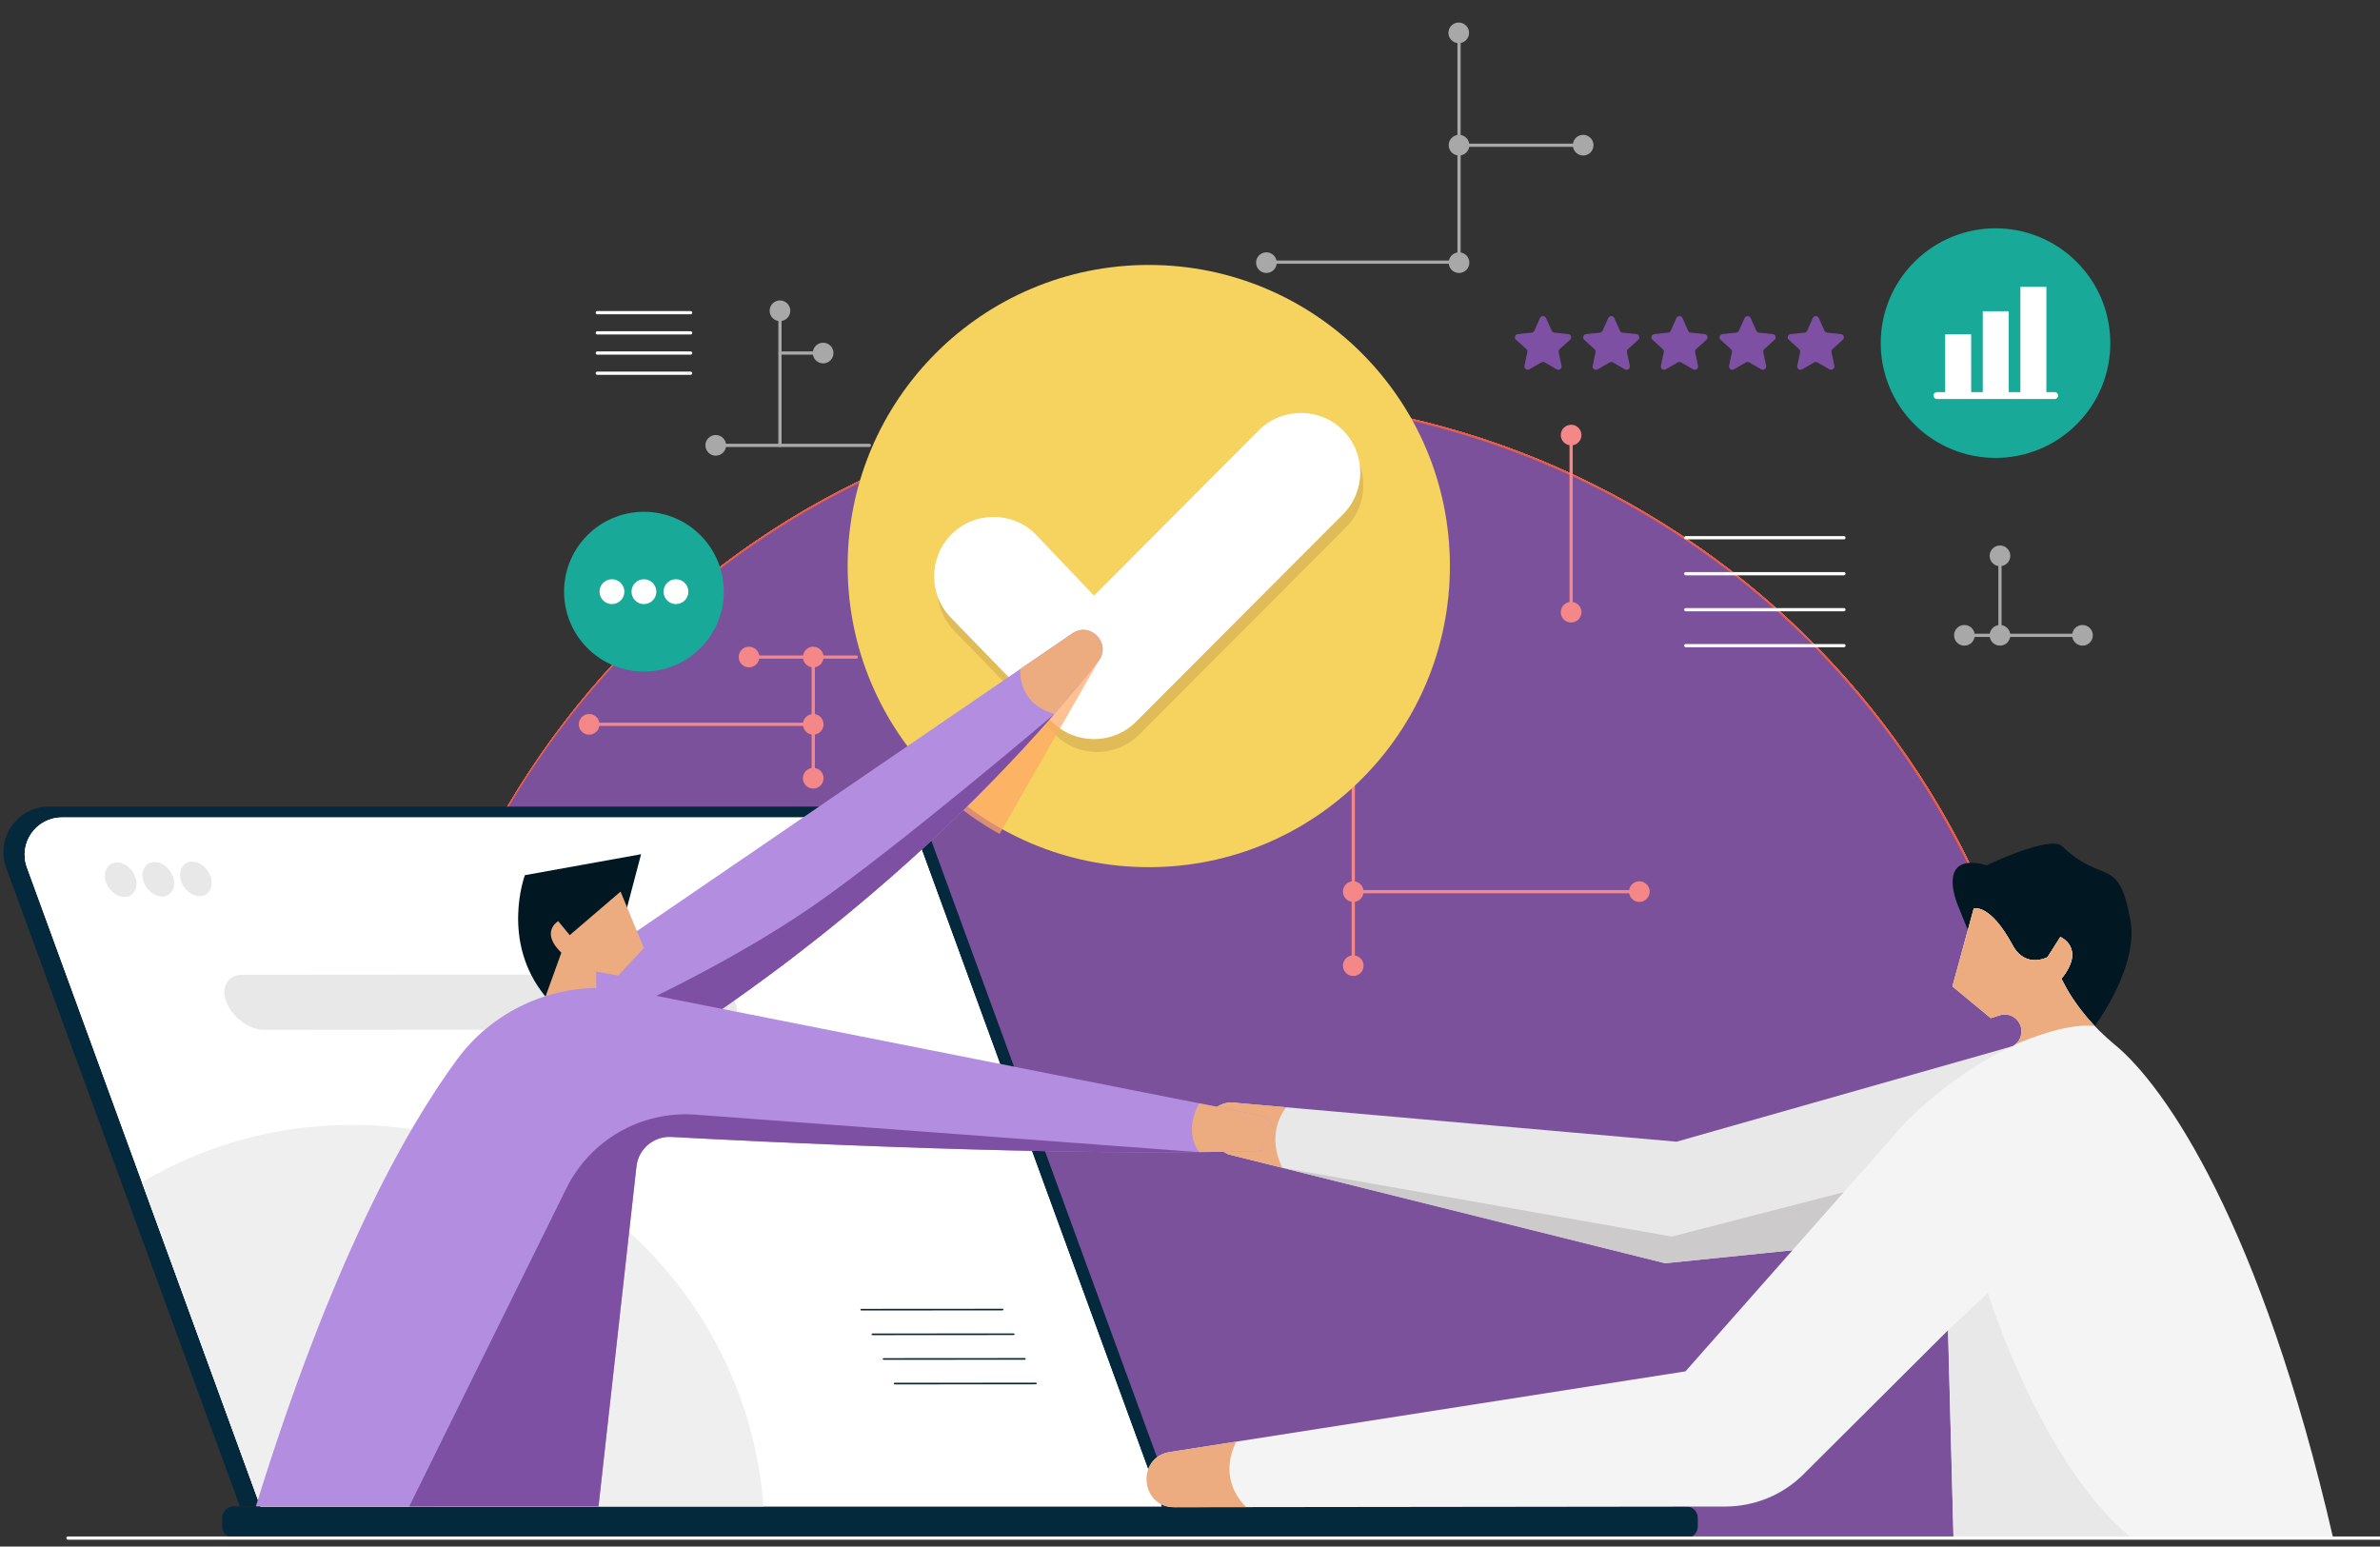 <?xml version="1.0" encoding="UTF-8"?> <!-- Generator: Adobe Illustrator 25.4.1, SVG Export Plug-In . SVG Version: 6.00 Build 0) --> <svg xmlns="http://www.w3.org/2000/svg" xmlns:xlink="http://www.w3.org/1999/xlink" version="1.1" id="Layer_1" x="0px" y="0px" viewBox="0 0 500 324.91" style="enable-background:new 0 0 500 324.91;" xml:space="preserve"><rect x="0" y="0" width="500" height="324.91" fill="#333333" stroke="none"/> <style type="text/css"> .st0{clip-path:url(#SVGID_00000112597986622858471060000016988111158057320598_);} .st1{fill:#E85C4B;} .st2{fill:#C62626;} .st3{fill:#FF8888;} .st4{opacity:0.14;} .st5{opacity:0.28;} .st6{clip-path:url(#SVGID_00000093899275606983249990000010228672748471009684_);} .st7{fill:#7B519C;} .st8{fill:#E8E8E8;} .st9{fill:#05293C;} .st10{fill:#FFFFFF;} .st11{fill:#EDAC80;} .st12{fill:#011721;} .st13{fill:#CCCACA;} .st14{fill:#F4F4F4;} .st15{fill:#EFEFEF;} .st16{fill:#7D50A3;} .st17{fill:#18A999;} .st18{fill:#F48787;} .st19{fill:#A8A8A8;} .st20{fill:#F6D35F;} .st21{fill:#E0BC58;} .st22{opacity:0.71;} .st23{fill:#FFA766;} .st24{fill:#B38DE0;} </style> <g> <defs> <polygon id="SVGID_1_" points="82.43,323.12 474.61,323.12 424.36,173.22 370.18,114.05 327.52,92.26 268.55,77.69 193.69,87 128.32,119.38 92.42,176.69 68.61,215.28 60.62,284.54 "></polygon> </defs> <clipPath id="SVGID_00000162312538401417998840000003683845589115953330_"> <use xlink:href="#SVGID_1_" style="overflow:visible;"></use> </clipPath> <g style="clip-path:url(#SVGID_00000162312538401417998840000003683845589115953330_);"> <g> <g> <g> <path class="st1" d="M160.91,403.61c-18.92-12.48-35-28.22-47.78-46.81c-13.24-19.24-22.35-40.7-27.09-63.77 c-4.74-23.07-4.81-46.38-0.22-69.29c4.43-22.12,13-42.93,25.48-61.85c12.47-18.92,28.22-34.99,46.81-47.78 c19.24-13.24,40.7-22.35,63.77-27.09c23.07-4.74,46.39-4.81,69.29-0.22c22.12,4.43,42.93,13,61.85,25.48 c18.92,12.48,34.99,28.22,47.78,46.81c13.24,19.24,22.35,40.7,27.09,63.77c4.74,23.08,4.81,46.39,0.22,69.29 c-4.43,22.12-13,42.93-25.48,61.85c-12.48,18.92-28.22,35-46.81,47.78c-19.24,13.24-40.7,22.35-63.77,27.09 c-23.07,4.74-46.38,4.81-69.29,0.22C200.63,424.66,179.83,416.09,160.91,403.61z M352.8,112.6 c-37.24-24.55-83.82-34.93-130.86-25.28c-45.57,9.35-84.78,35.9-110.39,74.74c-25.61,38.84-34.56,85.33-25.21,130.9 c19.31,94.08,111.56,154.91,205.64,135.6c94.08-19.31,154.91-111.56,135.6-205.64C417.92,175.88,390.03,137.16,352.8,112.6z"></path> </g> </g> <g> <g> <ellipse transform="matrix(0.707 -0.707 0.707 0.707 -107.132 257.248)" class="st2" cx="256.96" cy="257.94" rx="174.33" ry="174.33"></ellipse> </g> </g> <g> <g> <path class="st1" d="M108.16,349.14l-0.04-0.06c-10.55-17.23-17.98-36.09-22.08-56.05c-4.74-23.07-4.81-46.38-0.22-69.29 c4.43-22.12,13-42.93,25.48-61.85c12.47-18.92,28.22-34.99,46.81-47.78c19.24-13.24,40.7-22.35,63.77-27.09 c23.07-4.74,46.39-4.81,69.29-0.22c22.12,4.43,42.93,13,61.85,25.48c18.92,12.48,34.99,28.22,47.78,46.81 c13.24,19.24,22.35,40.7,27.09,63.77c4.1,19.96,4.7,40.22,1.79,60.22l-0.01,0.07l-0.06,0.04 c-45.12,26.42-98.89,46.52-155.51,58.14c-56.62,11.62-113.96,14.33-165.84,7.82L108.16,349.14z M221.91,87.17l0.03,0.15 c-94.08,19.31-154.91,111.56-135.6,205.64c4.09,19.9,11.49,38.7,22,55.89c51.83,6.49,109.12,3.79,165.67-7.82 c56.56-11.61,110.28-31.69,155.36-58.07c2.89-19.94,2.29-40.14-1.79-60.04c-19.31-94.08-111.56-154.91-205.64-135.6 L221.91,87.17z"></path> </g> </g> <g> <g> <path class="st1" d="M126.02,373.31l-0.03-0.03c-20.02-22.69-33.83-50.44-39.95-80.25c-4.74-23.07-4.81-46.38-0.22-69.29 c4.43-22.12,13-42.93,25.48-61.85c12.48-18.92,28.23-35,46.81-47.78c19.24-13.24,40.7-22.35,63.77-27.09 c23.07-4.74,46.39-4.81,69.29-0.22c22.12,4.43,42.93,13,61.85,25.48c18.92,12.48,34.99,28.22,47.78,46.81 c13.24,19.24,22.35,40.7,27.09,63.77c6.12,29.81,4.35,60.76-5.11,89.5l-0.01,0.04l-0.03,0.03 c-18.29,16.35-39.43,30.49-62.83,42.03c-24.21,11.94-50.35,20.84-77.7,26.45c-27.35,5.62-54.88,7.73-81.83,6.29 c-26.05-1.39-51.05-6.06-74.31-13.88L126.02,373.31z M221.91,87.17l0.03,0.15c-45.57,9.35-84.78,35.9-110.39,74.74 c-25.61,38.84-34.56,85.33-25.21,130.9c6.11,29.74,19.89,57.43,39.85,80.07c47.82,16.08,101.74,18.69,155.94,7.57 s102.74-34.77,140.35-68.38c9.44-28.68,11.19-59.56,5.09-89.3c-19.31-94.08-111.56-154.91-205.64-135.6L221.91,87.17z"></path> </g> </g> <g> <g> <path class="st3" d="M160.97,403.63c-14.61-9.63-27.78-21.43-38.87-34.91c-17.89-21.75-30.37-47.92-36.07-75.69 c-4.74-23.07-4.81-46.38-0.22-69.29c4.43-22.12,13-42.93,25.48-61.85c12.47-18.92,28.22-34.99,46.81-47.78 c19.24-13.24,40.7-22.35,63.77-27.09c23.07-4.74,46.39-4.81,69.29-0.22c22.12,4.43,42.93,13,61.85,25.48 c18.92,12.48,34.99,28.22,47.78,46.81c13.24,19.24,22.35,40.7,27.09,63.77c5.7,27.77,4.55,56.74-3.33,83.78 c-7.63,26.17-21.52,50.56-40.17,70.53c-28.43,18.54-60.39,31.53-95.01,38.64c-34.62,7.11-69.12,7.75-102.52,1.92 C177.84,413.77,169.18,409.04,160.97,403.63z M221.91,87.17l0.03,0.15c-94.08,19.31-154.91,111.56-135.6,205.64 c11.33,55.21,48.94,101.74,100.59,124.47c33.33,5.82,67.78,5.17,102.37-1.93c34.59-7.1,66.51-20.08,94.88-38.57 c38.5-41.22,54.73-98.8,43.4-154.01c-19.31-94.08-111.56-154.91-205.64-135.6L221.91,87.17z"></path> </g> </g> <g> <g> <path class="st1" d="M92.65,316.69l-0.03-0.1c-2.73-7.7-4.95-15.63-6.58-23.56c-4.74-23.07-4.81-46.38-0.22-69.29 c4.43-22.12,13-42.93,25.48-61.85c12.47-18.92,28.22-34.99,46.81-47.78c19.24-13.24,40.7-22.35,63.77-27.09 c23.07-4.74,46.39-4.81,69.29-0.22c22.12,4.43,42.93,13,61.85,25.48c18.92,12.48,34.99,28.22,47.78,46.81 c13.24,19.24,22.35,40.7,27.09,63.77c1.63,7.93,2.72,16.09,3.23,24.24l0.01,0.11l-0.09,0.04 c-49.03,23.5-106.11,42.32-165.09,54.42c-58.99,12.11-118.87,17.3-173.18,15.01L92.65,316.69z M221.91,87.17l0.03,0.15 c-94.08,19.31-154.91,111.56-135.6,205.64c1.62,7.89,3.82,15.76,6.53,23.42c54.26,2.28,114.08-2.92,173-15.01 c58.92-12.09,115.94-30.89,164.92-54.35c-0.52-8.11-1.6-16.22-3.22-24.1c-19.31-94.08-111.56-154.91-205.64-135.6L221.91,87.17 z"></path> </g> </g> <g> <g> <path class="st1" d="M82.79,268.57l-0.01-0.14c-2.55-41.54,9.97-82.76,35.27-116.07c25.54-33.63,62.41-56.84,103.83-65.34 c41.42-8.5,84.45-1.7,121.17,19.16c36.36,20.66,64.12,53.61,78.14,92.8l0.05,0.13l-0.12,0.06 c-48.36,24.91-105.28,44.51-164.58,56.68l0,0c-59.31,12.17-119.34,16.58-173.6,12.73L82.79,268.57z M352.95,112.86 c-37.56-24.77-84.45-35.09-131.01-25.53c-84.39,17.32-144.07,95.11-138.86,180.96c54.2,3.82,114.15-0.58,173.39-12.74 l0.03,0.15l-0.03-0.15c59.23-12.16,116.07-31.73,164.38-56.59C407.84,162.66,383.47,132.98,352.95,112.86z"></path> </g> </g> <g> <g> <path class="st1" d="M87.38,216.73l0.04-0.17c7.75-31.64,24.16-60.45,47.46-83.31c23.93-23.47,54.01-39.46,86.99-46.23 c32.99-6.77,66.93-3.93,98.17,8.22c30.43,11.84,56.86,31.85,76.44,57.88l0.1,0.14l-0.15,0.09 c-41.58,25.22-93.25,44.64-149.43,56.17l-0.03-0.15l0.03,0.15c-56.18,11.53-111.32,14.03-159.47,7.23L87.38,216.73z M353.14,112.84c-38.05-25.09-85.31-34.93-131.2-25.51c-65.54,13.45-118.2,64.14-134.18,129.15 c48.07,6.77,103.12,4.26,159.2-7.25c56.08-11.51,107.66-30.89,149.18-56.04C384.06,137.14,369.44,123.59,353.14,112.84z"></path> </g> </g> <g> <g> <path class="st1" d="M106.46,169.66l0.1-0.17c12.27-20.84,28.36-38.59,47.84-52.75c20.16-14.66,42.86-24.66,67.47-29.71 c24.61-5.05,49.42-4.81,73.72,0.73c23.48,5.35,45.26,15.32,64.75,29.65l0.16,0.12l-0.16,0.13 c-14.44,11.53-32.16,21.91-52.65,30.84c-21.21,9.25-44.36,16.48-68.8,21.5l-0.03-0.15l0.03,0.15 c-24.44,5.02-48.56,7.49-71.71,7.34c-22.36-0.14-42.72-2.7-60.54-7.61L106.46,169.66z M352.91,112.59 c-38.45-25.35-85.68-34.56-130.97-25.26c-48.12,9.88-90.02,39.81-115,82.14c36.69,10.07,83.53,10.14,131.91,0.21 c48.38-9.93,91.4-28.45,121.16-52.15C357.67,115.82,355.31,114.17,352.91,112.59z"></path> </g> </g> <g> <g> <path class="st1" d="M128.55,139.81l0.18-0.19c24.88-27,57.09-45.19,93.15-52.59c36.06-7.4,72.84-3.37,106.34,11.65l0.24,0.11 l-0.21,0.16c-22.21,17.06-57.14,31.4-95.85,39.35c-38.7,7.94-76.47,8.52-103.6,1.59L128.55,139.81z M327.85,98.84 c-33.38-14.91-70-18.89-105.91-11.52c-35.92,7.37-68.01,25.46-92.81,52.31c27.07,6.85,64.67,6.25,103.21-1.66 C270.88,130.07,305.67,115.81,327.85,98.84z"></path> </g> </g> <g> <g> <path class="st1" d="M164.86,109.69l0.28-0.17c17.42-10.78,36.51-18.35,56.74-22.5c20.24-4.15,40.77-4.72,61.02-1.67l0.32,0.05 l-0.24,0.22c-10.61,9.6-32.28,18.65-56.54,23.63c-24.26,4.98-47.74,5.19-61.27,0.55L164.86,109.69z M282.52,85.61 c-20.11-2.98-40.49-2.41-60.58,1.72c-20.09,4.12-39.05,11.62-56.36,22.29c13.53,4.51,36.77,4.26,60.8-0.67 C250.4,104.01,271.87,95.09,282.52,85.61z"></path> </g> </g> <g> <g> <path class="st1" d="M214.96,401.43c-7.99-5.27-15.6-11.22-22.75-17.8c-14.04-12.92-25.98-27.98-35.5-44.75 c-9.85-17.35-16.91-36.2-20.98-56.05c-4.07-19.84-5.01-39.95-2.8-59.78c2.14-19.17,7.19-37.71,15-55.12 c7.73-17.22,17.96-32.91,30.42-46.62c12.64-13.91,27.27-25.44,43.47-34.27l0.04-0.02l0.05,0c18.37,1.74,36.35,6.57,53.45,14.38 c16.85,7.69,32.44,18.08,46.33,30.87c14.04,12.92,25.98,27.98,35.5,44.75c9.85,17.35,16.91,36.2,20.98,56.05 c4.07,19.84,5.01,39.96,2.79,59.78c-2.14,19.17-7.19,37.71-15,55.12c-7.73,17.22-17.96,32.91-30.42,46.62 c-12.64,13.91-27.27,25.44-43.47,34.27l-0.04,0.02l-0.05,0c-18.37-1.73-36.35-6.57-53.45-14.38 C230.37,410.76,222.49,406.4,214.96,401.43z M221.94,87.33c-66.73,36.39-102.05,116.75-85.9,195.43 c16.15,78.68,80.27,138.63,155.94,145.79c66.73-36.39,102.05-116.75,85.9-195.43C361.73,154.44,297.61,94.5,221.94,87.33z"></path> </g> </g> <g> <g> <path class="st1" d="M275.16,420.48c-4.55-3-9.09-6.59-13.59-10.75c-9.87-9.13-19.31-20.77-28.04-34.62 c-18.16-28.77-32.03-64.78-40.1-104.13c-8.08-39.34-9.51-77.9-4.16-111.5c2.58-16.17,6.66-30.59,12.14-42.87 c5.56-12.46,12.42-22.41,20.4-29.56l0.07-0.06l0.09,0.03c10.15,3.43,20.37,9.86,30.39,19.13c9.87,9.13,19.31,20.77,28.04,34.62 c18.16,28.77,32.03,64.78,40.1,104.13c8.08,39.35,9.51,77.9,4.16,111.5c-2.58,16.17-6.66,30.59-12.14,42.87 c-5.56,12.46-12.42,22.41-20.4,29.56l-0.07,0.06l-0.08-0.03C286.37,426.97,280.75,424.17,275.16,420.48z M221.94,87.35 c-15.7,14.12-27.2,39.75-32.37,72.18c-5.35,33.56-3.91,72.08,4.15,111.39c8.07,39.31,21.92,75.28,40.06,104.02 c17.53,27.77,38.19,46.8,58.18,53.59c15.71-14.12,27.2-39.75,32.37-72.18c5.35-33.57,3.92-72.09-4.15-111.39 c-8.07-39.31-21.92-75.28-40.06-104.02C262.6,113.17,241.94,94.15,221.94,87.35z"></path> </g> </g> <g> <g> <rect x="256.81" y="83.61" transform="matrix(0.98 -0.201 0.201 0.98 -46.617 56.934)" class="st1" width="0.31" height="348.66"></rect> </g> </g> <g class="st4"> <g> <path class="st1" d="M426.85,297.2c5.49-23.69,6.09-48.92,0.88-74.3C408.37,128.58,316.22,67.82,221.91,87.17 c-33.15,6.8-62.15,22.61-84.99,44.34c-20.27,34.39-28.35,76.12-19.69,118.31c18.54,90.34,106.81,148.54,197.15,130 C364.07,369.62,404.03,338.32,426.85,297.2z"></path> </g> </g> <g class="st5"> <g> <path class="st1" d="M427.73,222.89C408.37,128.58,316.22,67.82,221.91,87.17c-1.36,0.28-2.72,0.58-4.06,0.89 c-11.8,24.31-15.98,52.55-10.13,81.07c14.13,68.86,81.42,113.23,150.28,99.09c28.52-5.85,52.82-20.83,70.52-41.25 C428.27,225.62,428.01,224.25,427.73,222.89z"></path> </g> </g> </g> <g> <defs> <ellipse id="SVGID_00000057857577340599476390000000533468743367922823_" transform="matrix(0.707 -0.707 0.707 0.707 -107.132 257.248)" cx="256.96" cy="257.94" rx="174.15" ry="174.15"></ellipse> </defs> <use xlink:href="#SVGID_00000057857577340599476390000000533468743367922823_" style="overflow:visible;fill:#7B519C;"></use> <clipPath id="SVGID_00000153704408080738986560000002605070836200585904_"> <use xlink:href="#SVGID_00000057857577340599476390000000533468743367922823_" style="overflow:visible;"></use> </clipPath> <g style="clip-path:url(#SVGID_00000153704408080738986560000002605070836200585904_);"> <g> <g> <path class="st7" d="M51.19,194.38L51.19,194.38C51.19,194.38,51.19,194.38,51.19,194.38c0.92-0.5,1.94-0.88,2.86-1.27 c1.67-0.7,3.68-2.27,5.39-1.16c2.82,1.83,5.69,3.42,8.78,4.61c0.22,0.87,1.65,1.54,1.02,2.34c-1.73,2.24-0.76,6.75-5.16,6.78 c-1.24,0.01-2.03,1.17-1.66,2.37c0.41,1.32,1.65,1.3,2.79,0.9c0.62-0.22,1.29-0.33,1.84-0.66c2.18-1.27,4.01-0.1,5.57,1.24 c3.01,2.59,6.34,2.8,10.14,2.78c-1-2.54-3.51-1.7-4.5-3.52c2-1.4,3.54,1.41,5.37,0.83c0.93-3.03-0.49-4.78-2.96-5.56 c-0.94-0.29-1.37-1.08-2.16-1.37c-1.77-0.66-0.53-2.07-0.41-2.78c0.18-1.13,1.23-0.24,1.8,0.1c1.01,0.6,1.9,1.42,2.91,2.01 c0.55,0.32,1.73,1.16,1.66-0.24c-0.08-1.58,1.02-1.76,1.66-2.55c1.01-1.24,1.08-2.11-0.79-2.97 c-2.69-1.23-5.44-2.11-8.27-2.65c-2.05-0.39-2.58-2.48-2.13-3.35c1.65-3.18-0.4-2.01-1.66-1.88c0-0.02,0-0.03,0-0.05 c-0.07-0.04-0.13-0.05-0.19-0.07c-0.23-0.36,0.36-1.06-0.59-1.34c-3.83-1.12-7.61-2.47-11.41-3.73 c-1.95-0.65-3.72-0.99-5.25,1.08c-0.69,0.93-2.05,1.97-2.76-0.57c-0.7-2.49-2.3-3.47-4.75-2.14c-0.91,0.5-1.7,1.08-3.16,0.33 c-1.24-0.64-3.43,0.19-4.1,1.84c-0.85,2.09-2.98,4.33-1.45,6.63c1.34,2.02,2.95,4.41,6.22,3.78 C47.54,193.82,49.45,193.59,51.19,194.38c0.01,0.03,0.02,0.04,0.03,0.05c0.02,0,0.04-0.01,0.06-0.01L51.19,194.38z M72.22,189.21c0.04-0.14,0.08-0.29,0.12-0.43C72.3,188.92,72.26,189.07,72.22,189.21c-0.23,0.67-0.47,1.35-0.72,2.01 C71.76,190.55,71.99,189.88,72.22,189.21z"></path> </g> </g> <g> <g> <path class="st7" d="M425.43,278.24c-1.63-3.3-5.41-4.82-6.37-8.78c-0.75,3.66-1.11,7.15-1.58,10.63 c-0.09,0.68,0.3,1.73-0.76,2c-2.55,0.64-7.15-3.96-6.71-6.67c0.12-0.75,1.03-1.64-0.56-2.09c-3.63-1.02-8.4,1.48-9.35,5.14 c-0.38,1.45-1,2.41-2.48,1.62c-2.05-1.09-2.59,0.43-3.36,1.78c-3.16,5.51-5.8,11.49-12.17,13.95 c-1.76,0.68-2.97,3.09-2.94,4.28c0.11,4-0.54,8.35,2.38,11.85c1.34,2.98,4.11,5.46,4.03,8.87c-0.06,2.45,1.6,2.85,2.51,2.53 c3.73-1.3,7.72-2.23,10.64-5.3c4.14-4.35,11.74-8.65,17.39-2.43c1.01,1.12,1.98,1.59,2.51-0.36c0.44-1.59,1.21-0.95,2.18-0.51 c1.24,0.57,1.67,1.8,2.44,2.75c4.03,4.89,6.81,5.37,11.9,4.05c2.61-0.67,4.85-2.26,5.27-5.7c0.42-3.46,1.44-6.76,1.76-10.32 c0.63-7-1.91-13.55-6.77-17.33C431.72,285.35,427.3,283.13,425.43,278.24z"></path> </g> </g> <g> <g> <path class="st7" d="M469.25,118.7c-1.29-0.97-2.99-0.83-4.09-0.23c-1.18,0.63-1.79,0.38-2.91,0.01 c-7.07-2.36-13.99-5.63-21.65-4.76c-1.26,0.14-2.54-0.05-1.65,2.02c1.09,2.53-0.8,2.76-1.96,1.94 c-2.16-1.53-4.16-0.89-6.28-0.62c-2.38,0.3-4.76,0.6-7.15,0.86c-0.58,0.06-1.5,0.59-1.73-0.29c-0.98-3.76-3.43-2.18-5.57-1.97 c-2.92,0.29-5.77,2.4-8.81,0.25c-0.79-0.84-1.71-1.63-2.81-1.67c-4.47-0.14-8.94-0.16-13.41-0.21 c-1.72-0.02-2.61,1.45-2.16,2.65c1.35,3.63-1.16,2.85-2.88,3.28c-3.21,0.81-7.15-0.88-9.45,3.35 c-0.71,1.3-2.74,0.34-3.47-1.31c-0.4-0.92-0.44-2.01-0.67-3.02c-0.77-3.32-2.4-4.04-5.47-3.4c-2.63,0.55-3.9,3.07-6.29,3.83 c-2.28,0.73-4.48-0.04-6.66-0.18c-4.05-0.24-8.43,0.63-12.39,2.31c0,0,0,0,0,0c-1.71,0.16-2.83,2.03-5.06,1.98 c1.67-1.84,3.04-3.34,4.41-4.85l0,0c0.73-0.64,1.48-1.26,2.18-1.94c3.75-3.66,3.41-5.17-1.51-6.91 c-1.11-0.4-2.11-0.02-3.15,0.16c-0.97,0.07-2.24-0.74-2.55,1.12c-0.16,0.97-0.91,1.26-1.6,0.47c-3.47-4.04-7.02-3.89-9.3,0.64 c-0.67,1.33-1.57,2.01-2.77,2.62c-4.87,2.44-9.69,5.01-14.57,7.43c-1.52,0.76-2.57,1.65-2.2,3.61 c-0.41,1.56-1.3,2.43-2.9,2.75c-1.69,0.35-3.33,1.02-4.96,1.63c-0.72,0.27-2.16,0.04-1.82,1.33c0.28,1.06,0.41,2.65,1.96,2.88 c0.75,0.11,1.79-0.07,1.72,1.05c-0.08,1.33-1.29,0.8-2.07,0.9c-0.53,0.06-1.08,0.07-1.61,0.11c-2.26-0.35-4.54-0.73-4.67,2.78 c0,0-0.15,0.29-0.15,0.29c-2.33,0.25-0.91-3.23-3-3.26c-0.08,0.54,0.03,1.26-0.26,1.61c-2.47,2.99,0.53,5.78,0.47,8.7 c-0.02,1.25,1.43,1.05,2.41,0.8c0.11,0.39,0.22,0.77,0.34,1.16c-0.72,6.16-2.25,8.33-5.67,7.76c0.72-0.8,1.44-1.48,2.02-2.27 c0.81-1.1,1.52-2.41,0.78-3.78c-2.18-4.03-3.15-8.38-3.65-12.88c-0.14-1.24-0.85-1.16-1.62-1.04 c-2.33,0.36-4.96,0.28-4.96,3.95c0,1.51-2.59,2.75-1.64,3.68c1.63,1.59,0.71,4.95,3.75,5.38c0.77,0.11,1,1.15,0.47,2.12 c-3.79-1.71-7.7-0.67-11.58-0.69c-0.41,0-1.17,0.17-1.17,0.23c0.29,3.98-3.1,2.35-4.72,3.1c-1.47,0.69-3.04,2.73-4.18,2.13 c-2.67-1.41-3.79,0.62-5.3,1.73c-1.73,1.27-3.85,2.1-4.79,4.41c-0.39,0.95-1.41,1.03-2.28,0.61c-0.6-0.29-1.15-0.9-0.46-1.59 c0.53-0.54,1.47-0.79,0.35-1.73c-0.96-0.8-1.99-0.98-3.08-0.59c-1.17,0.42-0.33,1.33-0.31,2.02c0.03,0.92,0.17,1.79,0.71,2.61 c1.06,1.61,0.83,2.36-1.25,2.46c-2.14,0.11-4.3,2.38-4.09,3.66c0.5,3.02-0.93,2.09-2.33,2.05c-2.5-0.08-2.21,1.17-0.66,2.81 c-5.75,0.93-4.96-5.88-8.72-7.03c2.91-0.3,5.62-0.23,8.33-0.18c1.62,0.03,3.49,0.42,3.86-1.99c0.39-2.58-1.61-2.68-3.17-2.95 c-5.67-1.01-11-4.01-17.04-3.21c0.42-1.14,2.15-0.65,1.71-1.98c-0.26-0.79-1.31-0.68-2.03-0.78 c-0.53-0.08-1.08,0.05-1.63,0.09c-1.67-0.05-3.11,1.43-4.99,0.49c-0.68-0.34-1.46,0.74-1.94,1.53 c-0.57,0.93-1.38,1.48-2.27,2.11c-2.58,1.83-5.05,3.77-6.77,6.84c-4.28,7.67-7.8,15.84-13.5,22.64 c-2.86,3.42,0.5,9.41,4.18,9.64c3.17,0.2,2.65-3.15,4.6-4.1c0.83,1.19,1.65,2.37,2.47,3.55c0.62,1.88,1.72,3.48,2.91,5 c0.5,0.64,1.32,1.5,1.86,0.65c1.15-1.79,3.65-2.77,3.2-5.55c-0.24-1.45,0.13-2.69,0.73-3.94c0.82-1.73,2.25-3.57-0.76-4.83 c-0.81-0.34-0.54-1.4-0.5-2.19c0.08-1.6,0.14-3.19,0.21-4.79c-0.38,0.06-0.67,0.2-0.89,0.39c0.22-0.19,0.51-0.33,0.89-0.39 c0.15-0.26,0.3-0.52,0.44-0.78c1.55-1.13,2.99-2.72,3.19-4.49c0.23-2.02,1.05-3.25,2.33-4.42c-0.01,0.02-0.01,0.03-0.02,0.04 c0.42-0.02,0.84-0.04,1.27-0.06c1.68,0.89,2.19,2.03,0.95,3.74c-0.85,1.17-1.43,2.56-2.31,3.69 c-1.98,2.55-1.07,4.86,0.52,7.15c1.72,2.47,3.65,1.69,5.76,0.67c2.37-1.14,4.79-2.91,7.49-0.49 c-2.57,0.83-4.69,2.72-7.45,3.16c-1.88,0.3-2.58,1.34-0.63,2.79c0.94,0.7,0.8,1.53,0.57,2.42c-0.33,1.3-1.25,1.06-2.08,0.7 c-1.54-0.67-2.05,0.16-1.93,1.52c0.32,3.88-1.02,6.55-4.67,7.67c9.7,3.89,19.4,7.77,29.11,11.66c0,0,0,0,0,0 c-9.7-3.89-19.4-7.77-29.11-11.66c-2.68,1.17-5.32,2.21-8.4,2.18c-2.07-0.02-3.58-0.9-3.47-3.19c0.08-1.53,0.64-3.12-0.36-4.6 c-3.36,1.63-3.84,3.19-2.23,6.48c0.61,1.25,2.54,3.21,0.12,3.87c-5.06,1.37-5.87,6.62-8.55,9.97c-1.9,2.37-4.6,3.15-6.34,5.41 c-0.4,0.52-2.01-0.12-2.12,0.99c-0.15,1.46,1.32,1.26,2.17,1.54c2.97,0.97,4.16,3.06,4.26,6.35c0.11,3.78-2.53,3.26-4.62,3.65 c-1.28,0.24-2.62,0.15-3.9,0.4c-1.51,0.3-2.53,0.99-2.09,3.06c0.51,2.43,0.45,5,1.1,7.38c0.37,1.37,0.51,3.75,2.16,3.8 c3.06,0.1,6.36,0.6,9.08-1.36c1.28-0.92,3.17-2.02,2.85-3.81c-0.48-2.72,0.99-4.26,2.16-6.1c0.77-1.2,1.73-2.2,1.42-3.98 c-0.21-1.24,8.64-5.94,9.71-5.26c0.56,0.35,1.07,0.84,1.49,1.37c1.76,2.22,4.11,3.51,6.57,4.51c1.87,0.76,3.58,1.57,4.29,3.89 c0.39-2.18,2.74-4.42-1.27-5.76c-2.52-0.84-4.79-2.64-6.57-4.91c-0.71-0.91-1.12-1.86-0.32-2.74c0.8-0.88,1.61-0.07,2.29,0.49 c1.17,0.95,1.85,2.35,3.62,2.76c2.77,0.64,5.21,2.04,6.29,5.31c0.52,1.57,1.58,3.05,3.22,3.78c0.32,0.57,0.78,1.1,0.93,1.71 c0.34,1.35,1.15,1.91,2.36,1.71c1.54-0.26,0.47-1.62,0.76-2.28c0.92-2.05-0.69-2.74-1.52-3.88c-0.68-2.97,1.14-3.78,3.33-4.26 c4.1,0.75,5-0.5,3.54-4.91c0.08-1.01,0.1-2.03,0.25-3.02c0.86-5.54,2.1-6.76,6.1-6.04c0.06-0.37,0.22-0.71,0.39-1.04 c-0.17,0.34-0.33,0.67-0.39,1.04c-0.33,1.1-0.72,2.34,0.61,2.96c1.59,0.74,2.65-0.67,3.68-1.47c2.02-1.58-0.75-0.57-0.81-1.34 c-0.06-0.75-0.11-1.3,0.45-1.76c1.29-1.04,2.54-2.17,4.18-2.46c0.52,0.97-1.04,1.53,0.03,2.28c-0.03,1.26-0.9,2.09-1.8,3.08 c2.39,1.14,4.46,2.09,6.49,3.11c1.92,0.96,2.82,2.2,0.87,4.03c-1.94,0.11-3.62,1.91-5.66,1.07 c-3.92-1.61-7.03,0.47-10.13,2.21c-4.68,2.62-5.13,4.5-2.57,8.47c1.24,1.92,2.69,2.67,4.64,1.32c0.79-0.54,1.62-0.6,2.5-0.32 c1.44,0.46,2.61,0.48,3.83-0.83c1.11-1.19,2.39-1.25,2.25,1.21c-0.12,2.17-0.04,4.35-0.09,6.53c-0.06,2.6-1.83,4.26-3.77,4.51 c-4.8,0.63-9.64,2.12-14.56-0.27c-1.81-0.88-3.92-0.3-4.3,2.16c-0.44,2.83-2.01,2.87-4,2.27c-3.48-1.05-6.93-2.21-10.42-3.24 c-1.46-0.43-2.12-0.75-1.61-2.76c0.8-3.17-0.58-4.39-3.56-3.32c-2.34,0.84-4.51,2.14-6.76,3.23c0.1,8.08,0.2,16.16,0.31,24.24 c-0.1-8.08-0.2-16.16-0.31-24.24c-4.86,1.49-9.05,5.53-14.72,4.02c-0.23-0.06-0.7,0.21-0.81,0.46 c-1.38,3.05-4.29,5.51-4.13,9.07c0.12,2.83-0.65,5.11-1.68,7.48c-1.26,2.89-2.34,5.89-3.76,8.69 c-1.81,3.58-2.77,6.99-0.13,10.75c0.98,1.4,0.87,3.29,1.01,5.01c-0.35,1.41-0.97,2.82,0.39,4.11 c3.01,2.87,5.55,6.25,8.85,8.79c4.02,4.58,8.54,7.02,14.38,4.08c0.76-0.38,1.64-0.53,2.47-0.79c0.41-0.1,0.83-0.17,1.23-0.31 c3.91-1.41,7.16-6.49,12.12-2.16c0.06,0.05,0.21-0.02,0.32-0.01c4.27,0.34,5.09,1.19,5.4,5.85c0.24,3.6,1.08,6.8,4.65,8.4 c2.73,2.23,3.18,5.79,4.73,8.7c0.93,2.56,2.01,5.07,1.87,7.9c-0.29,6.16,0.16,12.05,4.9,16.78c1.02,1.02,1.23,2.92,1.92,4.36 c0.98,2.03,1,4.55,2.84,6.15c2.58,2.23,4.64,4.81,6.14,8.03c0.91,1.96,2.89,4.2,5.13,3.23c4.61-2,9.43-3.8,11.65-9.44 c1.56-3.98,4.62-7.32,3.99-12.12c-0.14-1.07,0.33-1.8,1.11-2.27c2.28-1.38,2.02-4.06,1.01-5.38c-2.29-2.98-0.74-5,0.47-7.35 c0.93-1.79,1.78-3.63,2.66-5.45h0c1.91-2.32,2-4.64,0.58-7.5c-1.66-3.35-4.26-7.23-3.82-10.43c0.76-5.6,2.08-11.89,5.87-16 c5.34-5.8,4.98-12.81,6.1-20.33c-2.62,1.17-4.74,1.98-6.73,3.04c-2.08,1.12-3.85,1.01-5.44-0.92 c-5.54-4.82-11.15-9.57-15.09-16.04c-1.68-2.81-3.43-5.58-5-8.45c-0.46-0.86-2.02-1.96-0.87-2.83c1.3-0.99,2,0.8,2.72,1.7 c2.53,3.15,5,6.35,7.49,9.53c2.92,3.92,5.87,7.83,8.76,11.77c1.57,2.15,3.23,2.55,5.27,0.81c3.32-2.83,7.14-4.86,10.16-8.28 c2.15-2.43,4.43-4.61,5.87-7.61c0.34-0.76,0.69-1.53,1.03-2.29c1.21-1.3,0.98-2.55-0.06-3.92c-1.2-1.58-2.9-1.87-4.55-2.33 c-0.25-1.11-0.49-2.21-0.74-3.32c0.01-0.01,0.02-0.01,0.03-0.02c-0.01-0.01-0.01-0.01-0.02-0.02 c3.36,0.52,6.67,0.46,9.89-0.69c4.32-2.04,8.34,0.52,10.8,3.11c2.36,2.49,3.29,4.19,6.36,0.22 c-0.43,10.01,4.37,16.54,10.1,22.56c0.61,0.64,1.18,1.75,2.1,1.43c1.05-0.36,1.61-1.41,1.72-2.68 c0.24-2.83,0.96-5.6,0.41-8.53c-0.47-2.47,0.16-4.6,1.82-6.58c1.99-2.38,4.07-4.9,5.22-7.76c1.38-3.44,4.98-2.61,6.85-4.79 c0.07-0.09,0.87,0.27,1.08,0.6c1.82,2.81,5.08,4.52,5.67,8.31c0.3,1.96,1.4,2.15,2.76,0.85c0.49-0.47,0.46-1.59,1.81-1.32 c2.59,9.11,7.61,16.99,12.99,24.67c0.05,0.28,0.1,0.57,0.15,0.85c1.11-0.78,2.12,0.91,3.55,0.1c-0.78-1.57-1.55-3.14-2.33-4.7 c-0.57-1.89-2.34-2.31-3.68-3.23c-4.37-3.02-5.37-5.95-3.58-11.09c2.85,1.73,6.39,2.14,8.41,5.55 c1.01-1.34,1.95-2.56,2.88-3.81c2.49-3.36,2.42-5.48-0.3-8.68c-0.73-0.86-1.46-1.73-2.24-2.54c-4.96-5.19-3.76-4.51-0.94-9.29 c0.95-0.05,1.99-0.67,2.8,0.23c0.72,0.8,1.04,0.96,1.46-0.22c0.49-1.39,1.86-1.91,2.98-2.47c4.33-2.19,7.22-5.59,8.56-10.46 c0.27-0.98,0.57-2.08,1.21-2.78c2.29-2.51,0.91-5.55-0.26-7.29c-0.85-1.25,0.35-2.18-0.82-3.37 c-3.59-3.64-3.39-3.85-0.44-8.12c0.24-0.35,0.54-0.69,0.2-1.37c-0.76,0-1.63-0.11-2.47,0.02c-1.66,0.25-3.62,0.61-4.38-1.24 c-0.63-1.53,1.34-2.28,2.15-3.37c0.71-0.96,1.49-2.32,2.85-1.83c1.58,0.58-0.51,2.21,0.58,3.22c1.1-0.91,2.06-2.33,3.28-2.6 c2.48-0.56,1.72,1.86,2.11,3.19c0.02,0.08,0.18,0.17,0.27,0.18c2.79,0.2,2.05,2.77,2.76,4.38c0.37,0.83-0.12,2.43,1.37,2.28 c1.13-0.11,2.13-0.66,2.69-2.07c0.81-2.06-0.19-3.32-1.39-4.52c-2.07-2.07-2.43-4.01-0.62-6.52c1.35-1.87,2.19-4.16,3.25-6.27 c2.65,0.46,4.18-0.63,4.72-3.44c0.5-2.62,1.2-5.2,1.82-7.79c1.33-4.74,2.66-9.47,4.01-14.26c2.26,4.21,2.64,8.69,3.68,12.99 c0.13,0.54-0.55,2.11,1.24,1.59c1.84-0.53,0.35-1.34,0.17-1.93c-0.58-1.86-1.92-3.86,1.29-4.44c0.64-0.12,0.28-0.73,0.1-1.07 c-1.64-3.18-3.31-6.34-5.16-9.86c-0.75,1.46-0.91,2.68-2.61,1.69c-1.56-0.9-3.24-2.26-5.41-0.63 c-0.99,0.74-2.52-0.96-3.57-1.75c-0.75-0.56,0.48-1.53,0.95-2.2c2.28-3.31,4.62-6.58,6.96-9.84c1.22-1.69,12.51-5.37,14.3-4.7 c0.18,0.07,0.29,0.36,0.47,0.42c1.89,0.63,4.67-0.95,4.54-1.3c-0.95-2.44,1.4-3.39,1.59-5.17c3.39-3.78,5.29-4.05,6.93-0.95 c1.82-1.59,2.26-4.46,4.91-5.92c-0.41,2.04,0.04,3.77-1.02,5.21c-1.71,2.31-3.48,4.58-5.12,6.94 c-4.94,7.13-5.09,13.68,0.68,20.73c2.38-5.08,4.71-10.04,7.01-15c0.75-1.62-0.03-3.43-1.15-3.82 c-2.53-0.86-1.3-2.18-1.03-3.61c0.4-2.07,1.62-3.35,3.26-4.31c1.81-0.43,3.71-1.47,5.39-1.14c2.43,0.47,3.65-0.66,4.99-2.2 c1.61-1.84,3.27-3.63,4.92-5.42c0.59-0.64,1.11-1.29,2.08-1.5c1.09-0.24,2.8,0.68,3.18-0.86c0.36-1.48-1.42-2.1-2.19-3.15 c-0.47-0.63-1.05-1.18-1.7-1.9c1.07-0.76,2.33-1.23,2.96-2.16c2.3-3.41,4.64-3,7.57-0.67c0.97,0.77,2.81,0.79,4.1,0.5 c1.23-0.27,0.43-1.77,0.44-2.73c0.01-1,0.59-1.11,1.28-1.08c1.19,0.04,1.97-0.81,2.14-1.73 C471.53,119.09,469.98,119.24,469.25,118.7z M219.03,303.74c3.84,4.91,7.67,9.82,11.5,14.73c0,0,0,0,0,0 C226.7,313.56,222.87,308.65,219.03,303.74z M230.51,319.11c-0.3,3.25-0.88,6.44-1.55,9.6 C229.63,325.55,230.21,322.36,230.51,319.11c0,0,0.12-0.13,0.12-0.13L230.51,319.11z M362.43,163.07 c-0.28,0.08-0.56,0.15-0.85,0.2C361.86,163.22,362.15,163.16,362.43,163.07z M322.19,168.35c0.12-0.05,0.25-0.09,0.37-0.14 c1.32-4.07,2.93-7.99,4.83-11.74c-1.91,3.76-3.51,7.67-4.83,11.74C322.44,168.26,322.31,168.3,322.19,168.35z M325.87,167.67 c7.74-1.16,15.57-1.71,23.22-3.42c2.26-0.12,4.54-0.08,6.78-0.27c-2.24,0.19-4.53,0.16-6.78,0.27 C341.44,165.96,333.61,166.51,325.87,167.67z M376.77,170.45c-1.22-0.88-2.44-1.76-3.67-2.63 C374.33,168.69,375.55,169.57,376.77,170.45z M364.73,161.66c-0.23,0.25-0.46,0.46-0.71,0.64c-0.37,0.27-0.77,0.48-1.18,0.63 c0.41-0.16,0.8-0.36,1.18-0.63C364.27,162.12,364.5,161.9,364.73,161.66L364.73,161.66z M342.6,125.53 c0.03,0.17,0.07,0.33,0.1,0.5c0.07,0.22,0.14,0.45,0.21,0.67c3.93,5.04,7.14,10.58,10.44,16.05 c-3.3-5.48-6.51-11.01-10.44-16.05c-0.07-0.23-0.14-0.45-0.21-0.67C342.66,125.86,342.63,125.69,342.6,125.53z M282.02,195.59 c0.14-0.26,0.29-0.53,0.43-0.79c0,0,0,0,0,0c2.1,0.23,3.41-1.04,4.7-2.31c0.23-0.23,0.47-0.46,0.71-0.68 c-0.24,0.22-0.47,0.45-0.71,0.68c-1.29,1.27-2.6,2.54-4.7,2.31C282.31,195.06,282.16,195.32,282.02,195.59 c-5.65,3.11-11.28,6.25-16.93,9.34C270.74,201.83,276.37,198.7,282.02,195.59z M281.03,257.92c-1.45,1.88-2.62,2.79-3.9,2.75 C278.41,260.71,279.58,259.8,281.03,257.92C281.03,257.92,281.03,257.92,281.03,257.92z M275.59,252.82 C275.59,252.82,275.59,252.82,275.59,252.82c0,0,0.02-0.02,0.02-0.02L275.59,252.82z M274.01,251.73l0.05-0.05c0,0,0,0,0,0 C274.06,251.68,274.04,251.7,274.01,251.73z M297.57,222.21c-0.22-0.01-0.43,0-0.65,0.04 C297.14,222.21,297.35,222.19,297.57,222.21c3.26,2.06,6.89,3.19,10.41,4.56C304.46,225.4,300.83,224.27,297.57,222.21z M355.3,202.34c0.72-0.09,1.44-0.18,2.15-0.28C356.74,202.16,356.02,202.25,355.3,202.34z"></path> </g> </g> <g> <g> <path class="st7" d="M87.13,149.54c-5.72-0.13-11.45-0.36-17.17-0.55c-0.6,0.5-1.64,0.63-1.51,1.78 c1.05,0.83,2.99-0.45,3.29,1.46c0.29,1.9-1.2,2.67-2.65,3.35c-1.38,0.64-2.77,1.32-4,2.22c-1.35,0.99-3.9,0.91-3.84,3.11 c0.06,2.08,2.45,2.4,3.91,3.16c2.49,1.3,4.55,3.93,7.65,3.5c3.76-0.52,7.49-1.26,11.23-1.91c6.33,4.18,8.38,11.44,11.46,17.84 c1.31,2.73,2.39,2.7,4.42,1.73c0.6-0.29,1.38-1.09,1.92,0.02c0.37,0.76,0.03,1.52-0.52,2.18c-3.03,3.59-3.05,6.1-0.11,9.87 c1.88,2.41,4.06,4.64,5.59,7.27c2.47,4.26,5.92,5.66,10.37,5.62c1.82-0.01,2.81-0.21,3-2.37c0.26-2.95,0.81-5.86,1.24-8.79 c-0.55-0.09-0.89-0.25-0.98-0.49c0.09,0.24,0.43,0.4,0.98,0.49c0.17-0.61,0.46-1.25-0.48-1.48c-0.66-0.86,0.17-1.38,0.38-2.04 c1.44-2.56,3.47-4.45,5.72-6.23c5.65-4.48,11.16-9.15,16.72-13.74c2.4-1.11,2.74-3.16,1.71-5.37 c-0.76-1.64-0.71-3.02-0.16-4.59c0.61-1.7,0.97-3.51,1.65-5.18c1.23-3.03-0.1-6.17-1.89-7.46c-2.47-1.77-2.03-2.96-1-4.86 c0.82-0.71,1.61-1.49,0.09-2.28c-3.49-1.81-2.18-4.57-0.79-6.48c2.75-3.77,4.37-8.65,8.91-10.79 c0.09-0.04,0.05-0.37,0.07-0.57c-6.24-2.54-10.3,2.98-15.9,4.18c0.29-1.75-0.1-3.35-2.31-3.19c0.29-1.42,2.27-0.88,1.99-2.53 c-7.89,0.44-15.72,0.86-23.56,1.3c-0.85,0.05-2.01-0.29-2.46,0.52c-1.29,2.38-3.55,2.11-5.48,2.01 c-3.48-0.18-5.56,1.94-7.83,4.01c1.21,1.47,3.22,1.49,3.87,2.49c-6.34,1.3-12.74,2.61-19.14,3.93 c-1.16,0.24-2.36,0.26-3.35,1.14c-2.71,2.42-5.48,4.77-8.22,7.15C75.68,149.19,81.4,149.42,87.13,149.54z"></path> </g> </g> <g> <g> <path class="st7" d="M157.69,341.33c-5.02,0.03-9.25-3.22-14.1-3.75c-0.52-0.12-1.07-0.41-1.55-0.33 c-4.36,0.77-7.89-0.52-10.5-4.51c-0.61-0.94-1.63-1.58-2.31-2.48c-1.14-1.5-2.54-2.16-4.3-1.83c-3.36,0.64-6.22-0.63-8.9-2.64 c-2.78-2.09-5.87-3-9.21-3.27c-2.94-0.24-5.87-0.65-8.78-1.12c-3.13-0.5-5.54,1.36-6.9,3.51c-1.52,2.41-0.94,5.5-5.8,4.5 c-4.44-0.92-7.68-2.23-8.19-7.03c-0.24-2.26-1.34-3.89-3.9-3.46c-0.97,0.16-1.94,0.32-2.9,0.52c-1.39,0.28-2.27,0.61-2.27-1.8 c0-1.91,0.85-3.71,0.36-5.67c-0.23-0.93,0.93-2.27-0.9-2.69c-1.59-0.37-2.82,0.2-3.59,1.59c-0.48,0.87-0.66,1.92-0.96,2.9 c-0.84,2.68-4.16,3.85-6.61,2.49c-1.62-0.9-2.6-2.34-3.65-3.78c0.01,0,0.01,0.01,0.02,0.01c-0.16-0.84-0.37-1.65-1.11-2.17 c-1.23-2.78-0.68-5.81-1.14-8.7c-0.54-3.38,3.99-7.08,7.38-6.73c1.3,0.14,2.54,0.16,3.72-0.42c-0.35-0.72-2.29-1.33-0.05-2.22 c3.17-1.25,6.32-0.43,9.47,0.11c0.88,0.15,0.89,1.2,1.3,1.85c1.2,1.89,2.34,3.92,4.61,5.11c0.21-2.07-0.45-3.52-1.2-4.71 c-3.5-5.59-1.07-10.02,2.19-14.17c0.93-1.18,1.69-2.37,1.28-3.66c-0.97-3.01,1.05-5.36,1.1-8.08 c0.03-1.48,0.84-2.13,1.84-2.93c1.88-1.5,4.53-2.58,3.49-6.13c-0.18-0.63,0.5-1.83,1.11-2.34c1.97-1.65,4.09-3.11,6.3-4.76 c0.29,1.86-1.15,2.99-0.43,5.17c1.21-3.15,4.23-3.4,6.13-6.26c-2.02,0.88-2.39-2.94-4.56-0.7c-0.16,0.17-2.62-1.73-3.63-2.99 c-0.64-0.8,0.82-1.28,1.25-1.9c2.7-3.9,6.74-6.29,10.21-9.32c1.79-1.56,1.69-3.24,0.68-4.75c-0.58-0.87-2.21-0.97-3.37-1.42 c-0.1-0.09-0.2-0.18-0.28-0.28c0.08-1.71-1.17-1.66-2.22-1.89c-1.75-0.39-3.84-1.41-4.2-2.83c-1.04-4.11-4.82-5.25-6.73-8.8 c-0.38,1-0.58,1.29-0.6,1.61c-0.25,3.82-3.57,3.3-5.65,3.75c-1.15,0.25-1.32-2.41-1.36-3.88c-0.03-1.32-0.56-1.84-1.72-2.02 c-3.46-0.55-6.92-1.12-10.36-1.76c-1.1-0.21-2.05,0.29-1.86,1.21c0.75,3.7-0.09,7.79,2.78,11.02 c1.55,1.74,2.67,4.52,1.07,6.14c-2.5,2.52-2.61,4.46-0.52,7.17c1.17,1.51-0.09,2.57-1.04,3.44c-1.16,1.08-1.69-0.29-2.35-0.93 c-1.31-1.26-2.53-2.55-2.5-4.65c0.01-1.07-0.39-1.99-1.69-2.14c-4.86-0.54-9.61-2.14-14.54-1.97c0,0,0,0,0,0 c-2.27-1.12-3.33-3.99-5.96-4.58c0.7-3.65,0.12-8.15,2.47-10.71c2.35-2.55-0.22-1.97-0.87-2.67c1.5-0.63,2.87-1.33,4.31-1.79 c1.58-0.51,2.45-1.72,2.48-3.23c0.05-1.91-2-0.43-2.65-1.43c1.33-0.8,4.14,0.31,3.49-3.09c-0.14-0.75,0.61-0.68,1.17-0.52 c2.43,0.72,3.79-1.16,5.05-2.6c1.49-1.7-3.37-3.13-0.65-5.36c0.43-0.35,0.53-1.31-0.03-1.88c-0.28-0.28-0.8-0.3-1.17-0.5 c-0.62-0.34-1.53,0.15-1.94-0.76c-1.52,0.41-4.06-0.28-2.33,3.23c0.59,1.2-0.27,3.5-1.6,4.48c-0.7,0.52-1.99-0.69-2.3-1.49 c-1.49-3.81-2.73-2.99-3.74,0.02c-1.7-0.53-0.92-3.18-2.46-2.96c-3.04,0.44-0.43-2.08-1.54-2.72 c-1.44-0.83-2.79-1.89-4.04-3.02c-1.87-1.7-1.58-3.95,0.62-4.46c2.59-0.6,2.77-2.55,3.08-4.83c-0.91,0.08-1.56,0.12-2.21,0.19 c-4.53,0.48-5.55,1.93-4.36,6.48c0.41,1.56,0.24,3.13-0.06,4.53c-0.6,2.84,0.14,4.4,2.95,4.71c2.67,0.29,2.25,2.19,1.7,3.82 c-0.28,0.83-0.68,1.62-0.83,2.53c-0.08,0.48,0.28,1.3-0.54,1.36c-0.66,0.04-1.42-0.27-1.35-1.12 c0.16-1.85-0.77-1.88-2.02-1.55c0.2-1.46,2.38-0.84,2.39-2.5c-4.08-2.25-4.08-2.25-5.68,0.86c0.58,1.19,2.81-0.93,2.69,1.68 c0,0,0.01,0,0.01,0c-0.5,0-0.68,0.34-0.77,0.78c-0.3,0.31-0.57,0.84-0.92,0.91c-3.35,0.59-6.75,1.05-10.1-0.03 c-1.54-0.5-2.83-0.86-3.9,0.69c0.09,0.08,0.18,0.15,0.28,0.23c0.36,0.28,1.48-0.1,1.11,0.24c-1.57,1.44-0.35,3.12-0.44,5.39 c-1.63-2.66-3.53-2.6-5.51-2.3c-1.61,0.24-3.24,0.43-4.86,0.61c-0.48,0.05-1.47,0.31-1.33-0.31c0.71-3.3-1.54-1.88-2.77-2.08 c-2.05-0.21-4.1-0.35-6.14-0.64c-2.22-0.32-4.43-0.81-6.26,1.06c-0.1-0.06-0.19-0.12-0.29-0.18c-0.46-0.43-0.75-2.37-1.51-0.2 c-0.17,0.47-0.29,1.82-1.13,0.92c-2.39-2.56-4.13-2.25-5.69,0.75c-0.2,0.39-1.05,0.34-1.46,0.68 c-2.71,2.22-7.28-0.28-9.27,3.87c-0.13,0.27-1.23,0.04-1.88,0.01c-7.86-0.4-15.72-0.75-23.57-1.28 c-1.65-0.11-2.85,0.54-4.27,1.13c-4.18,1.71-5.83,6.5-9.77,8.48c-1,0.5-0.98,2.01,0.43,2.21c2.42,0.34,4.02,2.96,6.69,2.52 c0.84-0.14,1.33,0.9,1.28,1.61c-0.04,0.63-0.91,1.31-1.46,1c-3.8-2.21-5.17,1.6-7.96,3c3.27,1.68,6.26,0.52,9.1,1.03 c0.57,0.1,1.61-0.95,1.94,0.63c0.26,1.24,0.5,2.2-0.78,3.05c-1.27,0.84-2.37,1.97-3.48,3.05c-1.76,1.7-1.01,3.69,0,5.32 c0.83,1.34,2.05,2.94,3.98,1.48c0.62-0.47,1.19-0.63,1.46,0.37c0.46,1.76,1.07,2.02,3.06,1.93c1.75-0.07,3.37-1.01,5.26-0.83 c-0.37,1.71-0.7,3.21-1.1,5.07c0.61-0.39,0.9-0.5,1.09-0.7c2.6-2.72,5.79-5.01,5.94-9.49c0.03-0.75,0.59-1.67,1.51-1.45 c1.1,0.27,0.44,1.32,0.54,2.03c0.06,0.43-0.08,0.9,0.73,1.4c4.18-6.11,8.71-3.48,13.8-0.46c4.27,2.53,7.88,7.16,13.61,6.22 c0.27-0.04,0.61,0.61,0.97,0.86c4.23,2.92,8.47,5.83,12.7,8.74c1.31,1.32,2.98,2.36,3.28,4.37c-0.58,1.37-3.5-1.29-2.79,1.63 c0.77,3.19,1.19,6.54,2.76,9.51c0.6,5.18,2.67,9.25,6.48,13.04c5.24,5.22,12.26,8.8,15.07,16.49c3.36,0.96,4.69,4.64,7.53,6.3 c0.59,0.35,1.22,0.63,1.75-0.39c-1.8-2.24-3.65-4.53-5.49-6.83c-1.8-2.25-3.6-4.5-5.57-6.96c1.9-0.19,2.87,0.64,3.87,1.59 c4.8,4.55,8.31,10.46,13.75,14.33c0.35,0.25,0.77,0.67,0.82,1.05c0.37,3.32,3.01,3.7,5.24,4.33c3.06,0.87,6.2,1.41,9.3,2.09 c5.53,2.26,11.34,3.46,16.97,5.32c1.13,0.37,2.43,0.42,3.06,1.75c1,2.11,3.05,2.9,4.84,3.23c1.65,0.31,3.98,1.69,5.25-1.17 c0.57-1.28,1.57-0.77,2.37,0.13c3.22,3.61,3.34,8.03,2.19,12.13c-2,7.12-3.23,13.56,3.97,18.78c2.25,1.64,3.62,4.61,5.47,6.91 c0.9,1.12,1.46,2.63,2.98,3.1h0c1.1,0.73,2.13,1.68,3.32,2.16c3.19,1.28,4.43,3.81,5.41,7.09c1.23,4.11,1.59,8.19,1.62,12.37 c0.65-0.07,1.31-0.14,1.96-0.21c0.29,0.67,0.67,1.25,1.32,1.5c-0.65-0.25-1.03-0.83-1.32-1.5c-0.65,0.07-1.31,0.14-1.96,0.21 c-0.52,11.98-0.31,23.97,0.94,35.93c0.74,7.11,1.1,14.27,5.97,20.4c3.93,4.95,11.19,6.2,15.84,1.31 c-5.37,0.88-7.38-2.12-8.65-6.8c-0.84-3.09,0.95-4.97,1.68-7.35c0.4-1.31,1.21-2.25-0.7-3.18c-1.54-0.75-1.8-2.12-0.93-3.97 c1.18-2.5,3.48-4.94,1.58-8.2c-1.05-1.8-0.38-2.44,1.35-2.5c1.31-0.05,2.13-0.56,1.56-2.12c-0.82-2.26,0.46-3.06,2.14-3.71 c1.11-0.43,2.18-1,3.23-1.59c2.45-1.38,2.83-3.62,0.96-5.9c-0.64-0.78-1.51-1.34-2.27-2.01c0.12-0.22,0.23-0.43,0.35-0.65 c0.24,0.05,0.47,0.11,0.71,0.16c3.31,1.34,5.15,0.09,6.28-3.33c0.91-2.77,2.31-5.37,3.64-7.96c0.85-1.66,1.14-3.34,1-5.22 c-0.27-3.66,2.18-8.18,5.42-9.18c2.27-0.7,3.13-2.08,3.4-4.27c0.69-2.07,1.22-4.17,0.81-6.42c0.04-4.79,0.51-9.42,2.52-13.85 c1.15-2.52,0.87-5.57,0.82-8.41C159.53,343.26,159.27,341.32,157.69,341.33z M41.65,237.03c0.08-0.08,0.17-0.17,0.25-0.25 C41.81,236.87,41.73,236.95,41.65,237.03z M16.35,262.34c0.18,1.72-1.21,2.25-2.14,3.09 C15.14,264.59,16.53,264.06,16.35,262.34c0.77-0.26,1.63-0.32,2.19-0.98C17.98,262.01,17.11,262.08,16.35,262.34z M114.43,392.08L114.43,392.08c0.05-0.25,0.09-0.5,0.13-0.75C114.52,391.58,114.48,391.83,114.43,392.08z M124.11,371 c-0.18,0.17-0.34,0.35-0.49,0.55C123.77,371.35,123.93,371.16,124.11,371c0.28-0.25,0.6-0.47,1-0.63l0,0 C124.72,370.53,124.39,370.74,124.11,371z M106.57,370.66c0.25-0.01,0.49-0.02,0.74-0.03 C107.06,370.64,106.81,370.65,106.57,370.66z M134.33,403.16c0.01-0.06,0.07-0.1,0.14-0.13 C134.4,403.06,134.35,403.1,134.33,403.16z"></path> </g> </g> <g> <g> <path class="st7" d="M44.21,162.34c-1.34,1.13-3.45,0.57-5.31,2.59c3.49-1.07,4.26,0.2,3.8,2.81 c-1.17,0.5-1.87-0.91-2.88-0.59c-0.47,0.15-1.1-0.02-1.32,0.66c-1.42,4.45-2.03,4.96-5.98,5.04c-1.42,0.03-2.85,0-4.25,0.14 c-0.74,0.08-2.01-0.53-2.01,0.96c0,1.61,1.25,1.32,2.17,1.24c2.29-0.2,4.03,0.4,4.69,3.06c0.22,0.87,0.63,1.38,1.81,1.5 c5.85,0.6,11.18-1.82,16.78-2.55c0.68-0.09,1.61-0.47,1.22-1.54c-0.23-0.65-0.28-1.71-1.41-1.57c-2.76,0.35-5.6-0.52-8.31,1 c-3.72,2.1-5.74,1.31-7.52-2.15c2.88-0.59,5.83-1.22,8.8-1.8c1.5-0.29,3.6-1.26,4.41-0.58c2.44,2.07,3.46-0.49,5.04-1.05 c0.96-0.34,0.94-1.08,0.03-1.75c-1.29-0.96-1.24-3.48,0.04-4.14c3.15-1.61,3.36-2.44,1.35-6.13c4.47-0.49,6.61-3.97,8.82-7.37 c2.08-1.15,3.82-2.74,5.75-4.49c-1.44-0.21-2.81,1.61-3.62-0.67c2.79-1.46,5.57-2.9,9.12-4.76c-3.29,0.32-5.66,0.6-8.05,0.75 c-0.55,0.03-2.17,1.17-1.4-1.12c0.32-0.96-0.66-0.47-1.05-0.41c-4.29,0.63-8.64,1.48-12.68,2.76 c-1.78,0.56-3.67,0.69-5.41,1.3c-1.1,0.39-2.13,1.07-3.12,1.74c-1.09,0.75-1.08,1.7,0.13,2.48c-2.16,0.98-4.4-1.49-6.18,0.69 c-2.29,2.5-5.71,2.81-8.88,4.73c3.77,1.18,7.05,1.76,10.43,0.65c0.09,0.94-1.02,1.13-0.55,2.15 c4.29-1.09,8.29-2.93,12.08-5.85c-0.08,4.19-3.97,3.16-5.36,5.01c-1.8,2.39-4.59,0.41-6.42,1.91c0.34,1.49,1.91,1.7,2.61,3.52 C42.57,160.32,43.45,161.03,44.21,162.34z"></path> </g> </g> <g> <g> <path class="st7" d="M25.19,160.33c0,0-0.04,0.33-0.05,0.5c-0.18,3.29-0.17,3.33,2.7,2.29c0.89-0.32,1.7-0.86,2.63-0.13 c-0.28,1.38-1.9,0.88-2.35,2.02c0.9,0.51,1.71,1.16,2.62,1.45c1.84,0.59,4.66,0.83,5.08-0.72c0.72-2.65,2.95-2.76,4.27-4.22 c0.43-0.48,0.85-0.77,1.26-0.91c-1.5-1.29-2.99,0.76-4.06-0.66c-2.05-2.71-5.24-2.92-7.77-4.52c-2.3-1.46-3.29,0.46-4.69,1.47 C26.94,157.86,20.51,159.58,25.19,160.33z"></path> </g> </g> <g> <g> <path class="st7" d="M41.58,160.54c-0.07,0.02-0.15,0.04-0.23,0.07c0.12,0.11,0.25,0.23,0.37,0.39 C41.69,160.83,41.64,160.68,41.58,160.54z"></path> </g> </g> <g> <g> <path class="st7" d="M-12.46,201.26c1.67,0.16,3.38,0.64,4.32-1.2c0.46-0.91-0.03-2.52,1.27-2.85 c2.04-0.52,0.81,1.61,1.46,2.17c0.45,0.39,1.2,0.38,1.81,0.56c0.28,0.08,0.72-0.34,0.77,0.47c0.11,1.87,0.19,1.94,1.77,1.79 c1.15-0.11,2.26-0.31,3.29,0.54c-1.13,0.47-2.23,0.93-3.91,1.63c2.49,0.67,4.67,0.63,5.96,1.75c1.96,1.69,3.25,0.94,4.9,0 c2.99-1.72,5.87-3.67,9.7-2.35c1.17,0.4,3.11,0.53,3.68-1.53c-0.74-1.14-1.64,0.73-2.37-0.56c1.18-0.6,3.11-0.87,2.78-2.63 c-0.26-1.37-2.03-0.98-3.14-1.31c-2.19-0.66-6.14-6.02-6.31-8.31c-0.79,1.13-5.32,0.75-2.26,4.35 c-0.19,0.27-0.39,0.53-0.58,0.8c-1.05-1.5-1.96-2.4-3.93-1.06c-1.66,1.12-4.23-1.03-5.99,0.99c-0.85-3.61-2.29,0.18-3.52-0.44 c1.27-2.01,0.55-3.56-1.59-3.37c-3.89,0.35-7.92,0.03-12.25,1.73c1.98,1.21,1.76,2.73,1.12,4.09 C-17.11,200-15.49,200.97-12.46,201.26z"></path> </g> </g> <g> <g> <path class="st7" d="M374.14,286.2c0.96,2.49,1.84,4.84,5.1,5.74c2.05,0.57,3.99-1,5.86,0.42c0.07,0.05,2.07-0.36,2.2-1.92 c0.32-3.78,2.01-7.56-0.42-11.29c-0.6-0.92-0.69-1.71,0.04-2.76c0.68-0.98,1.18-2.36-0.71-3.07 c-1.27-0.48-2.36-1.79-3.47,0.31c-1.66,3.14-4.42,5.56-5.54,9.06c-0.28,0.88-0.63,1.06-1.38,0.85 C373.62,283.85,373.33,284.07,374.14,286.2z"></path> </g> </g> <g> <g> <path class="st7" d="M274.72,302.39c-0.97-0.13-1.31,0.59-1.63,1.34c-0.96,2.27-1.64,4.73-4.06,5.89 c-0.82,0.39-0.95,1.38-0.78,2.09c0.78,3.29,1.38,6.57,0.74,9.39c0.47,1.43,0.77,2.3,1.04,3.17c0.52,1.7,1.06,3.31,3.28,3 c2.3-0.32,2.51-1.93,2.5-3.96c0-4.57,0.16-9.14,0.29-13.71c0.05-1.87,1.05-3.66,0.12-5.63 C275.86,303.21,275.62,302.51,274.72,302.39z"></path> </g> </g> <g> <g> <path class="st7" d="M435.18,285.97c-3.82-3.44-8.61-3.52-13.06-4.82c-1.86-0.54-3.45,0.01-4.31,1.44 c-1.52,2.51-2.49,1.81-3.56-0.29c-0.6-1.18-1.29-2.29-2.76-1.59c-0.64,0.31-1.65,1.07-1.58,1.45c0.34,1.73,1.98,1,2.93,1.13 c0.13,1.44-1.95,0.68-1.35,2.04c0.38,0.85,1.15,1.82,2.21,0.45c0.46-0.6,0.93,0.17,1.39,0.4c1.9,0.96,3.93,1.34,5.99,1.59 c1.62,1.29,2.78,2.78,1.59,5.31c1.65-0.36,2.77-0.82,4.13,0.09c1.39,0.93,3.28,0.38,4.01-1.03c1.57-3.02,3.42-2.19,5.36-0.7 c1.83,1.41,3.77,1.63,6.6,1.48c-2.57-1.92-4.54-3.39-6.51-4.86C436.56,286.97,435.91,286.63,435.18,285.97z"></path> </g> </g> <g> <g> <path class="st7" d="M204.7,138.15C204.7,138.15,204.7,138.14,204.7,138.15c-0.01,0.02-0.03,0.04-0.04,0.06L204.7,138.15z"></path> </g> </g> <g> <g> <path class="st7" d="M199.83,130.69c0,0.01,0,0.02,0,0.03c0.01,0,0.02,0,0.03,0L199.83,130.69z"></path> </g> </g> <g> <g> <path class="st7" d="M195.98,137.67c0.27-0.2,0.79-0.04,1.23-0.04c0.08,1.51-1.73,1.44-1.76,2.72 c0.74,0.73,2.41-0.46,2.58,1.22c0.13,1.34-1.71,0.5-2.06,1.54c3.72,2.89,3.73,2.9,4.68-1.74c0.41-2,0.78-3.99,2.36-5.58 c0.74,0.76,0.38,2.27,1.69,2.35c1.14-1.67,0.97-2.96-1.07-3.78c-1.71-0.69-3.56-1.25-3.8-3.65c-1.97,0.19-4.95-0.6-2.94,3.43 c0.22,0.45,0.08,0.96-0.4,1.09c-0.99,0.26-1.3-0.53-1.6-1.31c-1.04-2.71-3.04-1.91-4.83-1.42c-1.38,0.38-1.11,2.18-0.58,2.47 C191.52,136.13,192.61,140.23,195.98,137.67z"></path> </g> </g> <g> <g> <path class="st7" d="M158.93,186.56c1.22-1.57,0.87-2.55-1.06-2.7c-3.5-0.27-7.13-0.97-9.87,2.23 c-0.36,0.42-0.58,0.36-0.96-0.12c-2.02-2.6-2.99-0.92-3.92,1.05c0.93,0.95,2.41-0.87,2.77,1.04c0.15,0.78,1.58,3.39,2.09,3.49 C152.74,192.46,156.11,190.16,158.93,186.56z"></path> </g> </g> <g> <g> <path class="st7" d="M-4.91,186.46c0.97,0.59,2.71,1.32,3.68-0.68c0.14-0.3,1.47,0.06,2.24,0.11 c-0.21,0.46-0.42,0.93-0.68,1.52c3.55-1.1,7.1-1.67,10.4-3.16c1.06-0.48,1.5-1.32,1.46-2.38c-0.01-0.43-0.9-1.26-0.95-1.23 c-2.24,1.58-3.07-1.1-4.55-1.72c-0.48-0.2-0.92-0.79-1.42-0.19c-0.4,0.49-0.99,1.11-0.39,1.78c0.7,0.77,1.19,1.5,0.16,2.2 c-0.73,0.49-1.72,0.75-2.48,0.12c-1.1-0.9-2.43-1.01-3.63-1.53c-1.97-0.85-2.62,1.03-3.78,1.87 C-4.02,184.37-5.76,185.94-4.91,186.46z"></path> </g> </g> <g> <g> <path class="st7" d="M253.95,147.74c2.01,1.05,4.13,1.44,6.34,0.68c1.32-0.45,1.7-1.2,0.46-2.06 c-2.98-2.08-2.09-4.47-1.11-7.17c0.67-1.86,2.12-3.13,2.73-4.96c4.01-3.55,9.17-5.62,12.65-10.46 c-10.33,2.74-13.03,4.48-17.71,11.23c-3.43,2.45-3.11,6.93-4.84,10.32C252.01,146.21,253.1,147.29,253.95,147.74z"></path> </g> </g> <g> <g> <path class="st7" d="M401.64,211.47c-1.86-0.25-2.92,1.28-4.23,2.14c-4.36,2.87-4.37,3.2-0.96,7.84 c0.35-1.48,1.36-2.49,0.51-4.18c-0.86-1.71,0.13-1.64,1.38-1.21c1.86,0.63,2.82,0.22,2.48-0.26 c-1.61-2.33,0.55-1.51,1.28-1.88c0.38,0.59,0.92,2.49,1.39,1.08c0.9-2.67,2.54-3.28,4.76-3.66c0.53-0.09,1.36-0.84,1.36-1.31 c0.02-4.01,1.56-8.21-1.78-12.22C407.15,203.2,404.88,207.61,401.64,211.47z"></path> </g> </g> <g> <g> <path class="st7" d="M362.66,285.65c0-0.01,0-0.01,0.01-0.02l-0.01-0.01C362.66,285.63,362.66,285.64,362.66,285.65z"></path> </g> </g> <g> <g> <path class="st7" d="M360.79,285.86c-2.93-1.77-5.55-4.37-10.14-4.35c3.05,2.79,5.43,4.98,7.81,7.16 c3.06,3,6.16,5.95,9.17,9.01c1.07,1.09,2.42,1.83,3.3,0.65c0.65-0.88,0.51-3.25-0.51-3.7c-1.99-0.88-2.82-2.73-3.52-4.25 c-1.01-2.17-3.77-2.28-4.24-4.72C362.19,286.94,361.41,285.73,360.79,285.86z"></path> </g> </g> <g> <g> <path class="st7" d="M173.33,209.63c-0.14,0.87,0.85,3.46,3.44,2.91c1.01-0.21,1.63,3.62,0.56,3.78 c-2.99,0.46,0.47,3.29-1.44,3.95c1.19,0.94,2.39,0.54,3.58,0.08c-0.29,1.79-2.91,1.57-2.89,3.83c2.28-0.59,3.93-2.7,6.33-2.58 c3.08,0.14,1.98-2.56,2.31-4.01c0.48-2.09-1.66-1.06-2.46-1.72c-0.53-1.57-1.44-2.8-2.89-3.53c-2.4-1.2-3.63-2.94-2.54-5.77 c-1.77,0.34-3.54,0.68-5.32,1.01C170.05,209.61,173.58,208,173.33,209.63z"></path> </g> </g> <g> <g> <path class="st7" d="M103.13,238.91c-0.27,0.09-0.5,0.42-0.66,0.7c-0.72,1.26-1.56,2.48-2.05,3.84 c-0.56,1.55-0.23,2.74,1.79,2.45c2.28-0.33,4.66-0.31,6.87-0.11c1.97,0.18,1.68-0.41,1.62-1.19 C110.17,241.82,105.09,238.25,103.13,238.91z"></path> </g> </g> <g> <g> <path class="st7" d="M392.19,292.17c0.28,0.69,0.07,1.88,1.16,1.67c0.98-0.19,0.63-1.24,0.62-2.03 c-0.01-0.62-0.53-1.31,0.1-1.92c1.06,0.13,1.38,2.33,2.6,1.36c1.13-0.9-0.34-2.22-0.68-2.52c-1.97-1.78-0.84-2.98,0.88-4.38 c-1.9-0.07-3.64,1.23-4.35-1.18c1.08-1.25,3.35-0.01,4.1-2.05c-4.83-0.09-5.61,0.71-5.93,5.56 C390.55,288.75,391.46,290.39,392.19,292.17z"></path> </g> </g> <g> <g> <path class="st7" d="M19.32,190.64c0.22,0.24,0.42,0.51,0.67,0.73c4.31,3.82,6.35,3.37,8.84-2.05 c-0.96-0.2-1.89-0.4-2.75-0.58c-0.62-1.12,1.86-2.66-0.11-3c-1.71-0.29-3.94-0.39-5.42,1.36 C23.1,189.47,20.38,189.72,19.32,190.64z"></path> </g> </g> <g> <g> <path class="st7" d="M386.43,107.76c0.94-1.12,2.4-1.87,3.42-1.52c2.8,0.97,3.67-1.29,5.3-2.54 c-3.96-2.92-7.42,0.7-11.05-0.29c-0.8-0.22-1.1,1.24-1.43,2.03c-0.47,1.12,0.5,1.66,1.14,2.2 C384.62,108.33,385.63,108.72,386.43,107.76z"></path> </g> </g> <g> <g> <path class="st7" d="M201.76,130.32c1.26,2.4,3.55,0.66,5.25,1.57c0.95,0.51,2.87-0.4,3.09-2.2c0.14-1.15,0.48-2.8-0.8-3.37 c-1.33-0.59-2.97-0.92-4.02,0.82c-0.58,0.96-1.31,1.26-2.44,0.67c-3.23-1.67-2.8,0.93-2.96,2.81 C200.41,129.78,201.67,130.14,201.76,130.32z"></path> </g> </g> <g> <g> <path class="st7" d="M199.83,130.69c0,0,0.04,0.03,0.04,0.03c0-0.03,0-0.06,0.01-0.08 C199.86,130.65,199.85,130.66,199.83,130.69z"></path> </g> </g> <g> <g> <path class="st7" d="M167.45,217.92c1.28,0.84,0.63,1.69,0.49,2.59c-0.07,0.47-0.9,0.86-0.2,1.4 c0.45,0.35,0.98,0.21,1.54,0.02c3.63-1.28,4.83-3.73,3.84-8.49c-0.12-0.11-0.38-0.55-0.74-0.66 c-2.53-0.76-2.96,2.05-4.52,2.96C167.07,216.2,166.51,217.3,167.45,217.92z"></path> </g> </g> <g> <g> <path class="st7" d="M412.5,190.01c-1.89,0.57-3.12-0.55-4.59-1.46c-0.99,1.93,0.43,4.27-1.93,5.4 c-0.75,0.36-0.96,2.43,0.18,2.99c1.55,0.77,0.48-1.2,1-1.51c0.52-0.32,1.29-0.57,1.85-0.41c2.69,0.77,3.28-2.02,4.78-3.13 C414.6,191.29,413.49,189.71,412.5,190.01z"></path> </g> </g> <g> <g> <path class="st7" d="M371.98,299.47c4.26,3.34,8.93,1.36,14.17,1.85C381.33,296.58,376.54,299.32,371.98,299.47z"></path> </g> </g> <g> <g> <path class="st7" d="M49.74,212.17c0.15,0.63-1.19,1.84,0.01,1.57c1.23-0.28,2.51,2.22,3.5-0.11c0.87-2.04,2.3-2.36,4.15-1.22 c0.56,0.35,1.23,0.52,1.66-0.39c-2.98-1.45-5.73-3.41-8.97-4.22C49.74,209.23,49.38,210.69,49.74,212.17z"></path> </g> </g> <g> <g> <path class="st7" d="M16.85,178.96c0.78,2.47,2.91-0.23,3.64,1.51c1.1,2.64,2.75,1.22,3.6,0.37c1.36-1.36,1.25-3.39-0.19-4.81 c-1.19-1.17-2.65-0.24-3.98,0.06C20.83,179.38,17.9,178.13,16.85,178.96z"></path> </g> </g> <g> <g> <path class="st7" d="M387.83,257.97c1.42,1.06,3.12-0.4,5,1.42c-0.47-1.25-0.5-1.71-0.71-1.86c-3-1.98-3.13-2.16-3.71-5.84 c-0.07-0.45-0.18-0.9-0.26-1.35c-0.13-0.78-0.53-1.26-1.31-1.2c-0.69,0.05-1.23,0.41-1.47,1.12 C384.69,252.25,386.18,256.75,387.83,257.97z"></path> </g> </g> <g> <g> <path class="st7" d="M72.52,306.53c3.78-2.11,7.55-0.29,10.82,1.26c2.15,1.02,3.23,0.44,4.72-0.64 C82.86,306,77.71,301.87,72.52,306.53z"></path> </g> </g> <g> <g> <path class="st7" d="M-8.73,182.16c0.09-0.34,0.77-0.84,0.91-0.76c3.2,1.84,1.98-2.16,3.36-2.68 c-4.84-0.29-7.17,1.57-9.09,6.82C-11.24,185.49-9.4,184.77-8.73,182.16z"></path> </g> </g> <g> <g> <path class="st7" d="M329.59,105.57c1.31-0.85,1.09-1.23,0.04-2.1c-3.24-2.65-5.86-1.24-7.39,4.49 C324.87,106.88,327.41,106.99,329.59,105.57z"></path> </g> </g> <g> <g> <path class="st7" d="M12.99,170.38c1.6-0.12,3.19-0.26,4.74,0.64c0.85,0.5,1.35-0.42,1.75-1.03c0.62-0.94-0.19-1.72-0.74-1.9 c-2.34-0.75-4.94,0.05-7.03-1.62c-0.61,0.57-1.31,0.75-1.34,1.55C11.86,168.01,11.32,170.5,12.99,170.38z"></path> </g> </g> <g> <g> <path class="st7" d="M308.3,104.04c3.04-0.81,5.68,2.06,8.69,1.14c1.07-0.17,2.15-0.32,3.21-0.53 c0.61-0.12,1.49-0.09,1.44-0.98c-0.04-0.76-0.51-2.15-0.74-2.14c-2.76,0.08-3.34-2.36-4.8-3.98 c-2.12-2.37-4.85-1.08-6.63,2.73c-1.25,0.39-2.06,1.2-2.15,2.62C307.28,103.59,307.92,104.15,308.3,104.04z"></path> </g> </g> <g> <g> <path class="st7" d="M397.01,264.87c-1.22,0.84-1.45,3.07-3.67,2.61c-0.4-0.08-0.77,1.23-0.44,2.07c0,0-0.13,0.08-0.13,0.08 l0.09-0.03c0.82-0.83,1.34-0.15,1.85,0.47c0.74,0.91,1.82,1.25,2.61,0.65c0.91-0.69,1.53-1.79,1.07-3.24 C398.07,266.5,397.86,265.51,397.01,264.87z"></path> </g> </g> <g> <g> <path class="st7" d="M91.07,308c0.07,0.88-0.08,2.48,0.19,2.56c0.95,0.28,2.5,0.47,2.95-0.09c0.96-1.19,2.32-1.04,4.08-2.16 c-2.05-0.6-3.41-1.62-5.08-1.23C92.42,307.26,91,307.16,91.07,308z"></path> </g> </g> <g> <g> <path class="st7" d="M241.21,115.76c0.65-1.69,2.47-1.62,3.58-3.17c-2-0.4-3.44,0.45-4.94,0.91c-0.8,0.24-1.76,0.4-1.85,1.53 c-0.02,0.22,0.43,0.51,0.68,0.74C239.56,116.59,241.04,116.19,241.21,115.76z"></path> </g> </g> <g> <g> <path class="st7" d="M52.92,180.73c0.01,1.41,0.7,2.62,2.15,2.36c1.43-0.26,3.04-0.03,4.76-1.45 c-1.74-1.06-3.05-2.12-4.74-2.01C54.29,179.69,52.91,179.02,52.92,180.73z"></path> </g> </g> <g> <g> <path class="st7" d="M451.55,108.8c1.7-0.62,3.52-0.98,4.86-2.83c-2.42-1.45-3.96,0.53-5.79,0.87 c-0.69,0.13-0.67,0.8-0.4,1.37C450.49,108.77,450.89,109.03,451.55,108.8z"></path> </g> </g> <g> <g> <path class="st7" d="M475.96,274c0.18-0.5,0.67-1.05-0.11-1.37c-0.59-0.24-1.26-0.25-1.89-0.36c0.13,2.14-2.81,3.39-1.63,5.92 C474.45,277.49,475.3,275.84,475.96,274z"></path> </g> </g> <g> <g> <path class="st7" d="M404.25,103.36c-2.43-0.6-4.85-1.12-7.22,0.71C399.92,106.39,402.07,104.74,404.25,103.36z"></path> </g> </g> <g> <g> <path class="st7" d="M204.7,138.14c0,0-0.04,0.06-0.04,0.06c0.06,0.02,0.12,0.02,0.17,0.02 C204.79,138.2,204.75,138.17,204.7,138.14z"></path> </g> </g> <g> <g> <path class="st7" d="M205.49,139.89c0.18,2.32,2.65-0.47,2.99,1.52c0.95-0.42,1.39-1.38,1.03-2.22 c-0.41-0.95-1.06-2.08-2.45-1.77c-0.77,0.17-1.36,0.93-2.22,0.8C205.41,138.61,205.44,139.24,205.49,139.89z"></path> </g> </g> <g> <g> <path class="st7" d="M176.13,205.33c-0.6,0.08-1.49,0.88-1.72-0.54c-0.09-0.58,1.03-1.6-0.41-1.64 c-0.97-0.03-1.88,0.63-2.04,1.76c-0.12,0.86,0.02,1.77,0.05,2.66c1.77-0.34,3.54-0.68,5.32-1.01 C177.99,205,177.12,205.19,176.13,205.33z"></path> </g> </g> <g> <g> <path class="st7" d="M24.71,170.15c0.88-0.5,2.11-0.71,2.25-2.19c-0.99-1.14-2.31-1.14-3.57-1.07 c-0.74,0.04-1.47,0.41-1.57,1.4C23.12,168.34,22.87,171.19,24.71,170.15z"></path> </g> </g> <g> <g> <path class="st7" d="M388.64,112.36c1.92-0.19,3.53-0.35,5.32-0.53C390.77,108.81,389.74,108.92,388.64,112.36z"></path> </g> </g> <g> <g> <path class="st7" d="M362.67,285.63c0-0.01,0-0.01,0-0.02c0,0-0.01,0-0.01,0.01L362.67,285.63z"></path> </g> </g> <g> <g> <path class="st7" d="M1.35,177.03c0.61-0.72,2.28-0.39,1.94-2.15c-0.23-1.2-0.91-0.95-1.71-0.75 c-1.18,0.29-2.15,1.01-2.15,2.19C-0.56,177.25,0.54,177.11,1.35,177.03z"></path> </g> </g> <g> <g> <path class="st7" d="M30.83,180.44c0.63-1.02,0.12-1.35-0.61-1.83c-2.29-1.51-2.31,1-3.75,2 C28.29,181.08,29.58,182.47,30.83,180.44z"></path> </g> </g> <g> <g> <path class="st7" d="M326.58,283.54c0.09,0.1,1.09-0.29,1.3-0.68c1.02-1.87-0.67-2.66-1.75-4.72 C325.49,280.72,325.49,282.22,326.58,283.54z"></path> </g> </g> <g> <g> <path class="st7" d="M442.68,282.12c-1.12,1.27-2.9,1.48-4.58,2.76C441.13,285.78,442.39,284.73,442.68,282.12z"></path> </g> </g> <g> <g> <path class="st7" d="M388.88,273.91c2.45-0.77,3.46-2.45,4.78-4.44C391.11,270.04,389.74,271.3,388.88,273.91z"></path> </g> </g> <g> <g> <path class="st7" d="M369.91,251.16c0.12-0.72-0.45-1.14-0.96-0.81c-0.85,0.54-2.12,0.78-2.2,2.11 c-0.04,0.72,0.53,1.17,1.37,1.19C368.95,253.06,369.71,252.31,369.91,251.16z"></path> </g> </g> <g> <g> <path class="st7" d="M213.55,247.05c0.79-0.52,0.79-1.52,0.26-2.04c-1.15-1.13-2.28-0.17-3.45,0.58 C211.39,246.29,211.97,248.09,213.55,247.05z"></path> </g> </g> <g> <g> <path class="st7" d="M403.66,276.52c-1.69,1.5-0.77,3.08-0.46,4.54c0.14,0.68,0.61,1.39,1.32,1.15 c0.7-0.23,0.87-1.23,0.46-1.73C404.07,279.38,404.03,278.01,403.66,276.52z"></path> </g> </g> <g> <g> <path class="st7" d="M259.01,111.25c1.02-0.19,1.95-0.67,2.5-1.68c-0.25-0.82-0.9-1.18-1.47-1.09 c-1.11,0.18-2.32,0.63-2.53,1.92C257.4,111.06,258.41,111.36,259.01,111.25z"></path> </g> </g> <g> <g> <path class="st7" d="M383.84,237.51c-1.57,1.9-1.39,3.46,0.56,5.09C384.7,240.82,385.41,239.26,383.84,237.51z"></path> </g> </g> <g> <g> <path class="st7" d="M254.3,110.07c-0.58-0.53-1.19-0.19-1.79-0.13c0.24-1.01,1.21-0.7,1.82-1.04 c0.92-0.51,1.22-1.36,0.72-2.17c-0.66-1.09-1.42-0.21-2.01,0.24c-1.05,0.8-1.65,1.93-1.82,3.31 c-0.63,0.27-1.43,0.39-1.31,1.44C252.6,111.82,252.6,111.82,254.3,110.07z"></path> </g> </g> <g> <g> <path class="st7" d="M203.26,244.53c0.89-0.09,0.94-1.05,0.83-1.86c-0.11-0.78-0.19-1.69-1.22-1.64 c-1.25,0.06-0.69,1.08-0.72,1.79C202.49,243.43,202.2,244.64,203.26,244.53z"></path> </g> </g> <g> <g> <path class="st7" d="M13.37,206.69c0.46,0.22,0.78,0.17,0.83-0.44c-0.09-0.07-0.19-0.15-0.27-0.23 C13.74,206.25,13.56,206.47,13.37,206.69z"></path> </g> </g> <g> <g> <path class="st7" d="M61.75,294.51c-0.02-0.03-0.05-0.05-0.07-0.08c0,0-0.01,0.01-0.02,0.03l0.02-0.03 c-0.02,0.01-0.04,0.02-0.06,0.03c0.01,0.01,0.01,0.02,0.02,0.03C61.68,294.5,61.71,294.51,61.75,294.51z"></path> </g> </g> <g> <g> <path class="st7" d="M61.92,294.56c-0.05-0.03-0.11-0.04-0.16-0.04c0.07,0.08,0.15,0.16,0.22,0.24 C61.96,294.68,61.96,294.58,61.92,294.56z"></path> </g> </g> </g> </g> </g> </g> <g> <path class="st8" d="M431.35,217.36l-79.13,22.49l-92.38-8.14c-5.53-1.09-10.47,6.57-1.79,10.8l91.77,22.88l70.51-7.19 L431.35,217.36z"></path> </g> <g> <path class="st9" d="M354.25,323.12H49.1c-1.34,0-2.43-1.09-2.43-2.43v-1.79c0-1.34,1.09-2.43,2.43-2.43h305.15 c1.34,0,2.43,1.09,2.43,2.43v1.79C356.67,322.03,355.59,323.12,354.25,323.12z"></path> </g> <g> <path class="st9" d="M246.84,316.47H50.4L1.3,182.32c-2.29-6.25,2.34-12.87,9-12.87h176.04c4.02,0,7.61,2.51,9,6.29L246.84,316.47z "></path> </g> <g> <path class="st10" d="M244.04,316.47H54.7L5.66,182.23c-1.86-5.1,1.91-10.49,7.34-10.49H185.7c3.28,0,6.21,2.05,7.34,5.13 L244.04,316.47z"></path> </g> <g> <path class="st10" d="M244.04,316.47H54.7L5.66,182.23c-1.86-5.1,1.91-10.49,7.34-10.49H185.7c3.28,0,6.21,2.05,7.34,5.13 L244.04,316.47z"></path> </g> <g> <path class="st11" d="M270.24,232.62l-10.4-0.92c-5.53-1.09-10.47,6.57-1.79,10.8l11.35,2.83 C265.67,237.64,270.24,232.62,270.24,232.62z"></path> </g> <g> <path class="st12" d="M413.42,195.41l-2.08-5.15c-1.69-4.19-2.65-10.91,6.05-8.48c0,0,13.3-6.39,15.81-4 c8.75,8.33,11.84,1.69,14.37,15.58c1.18,6.44-2.29,15.22-8.62,23.79L413.42,195.41z"></path> </g> <g> <g> <path class="st11" d="M418.24,213.88l-8.05-6.66l4.47-16.36c0,0,3.38-1.15,8.16,7.7c2.72,5.03,7.34,2.52,7.34,2.52l2.69-4.25 c0,0,5.47,2.31,0.23,8.79l6.22,12.2l-14.07,2.62l-1.12-8.42L418.24,213.88z"></path> </g> </g> <g> <polygon class="st13" points="269.4,245.33 349.82,265.38 392.54,261.02 395.16,248.44 351.2,259.79 "></polygon> </g> <g> <path class="st14" d="M433.29,206.04l-0.22-0.42c5.25-6.48-0.23-8.79-0.23-8.79l-2.69,4.25c0,0-4.63,2.51-7.34-2.52 c-4.77-8.85-8.16-7.7-8.16-7.7l-4.47,16.36l8.05,6.66l1.84-0.58c2.1-0.67,4.29,0.72,4.58,2.91l0,0c0.21,1.55-0.63,3.05-2.05,3.68 c-7.38,3.29-14.89,8.75-22.11,15.69l-46.4,52.52l-108.38,16.96c-7.07,1.21-6.15,11.64,1.03,11.58l115.73-0.14 c6.17-0.01,12.08-2.45,16.45-6.81l30.33-30.22l1.15,43.66h79.76c-15.18-65.87-35.24-94.93-45.89-103.67 C439.76,215.74,435.95,211.25,433.29,206.04z"></path> </g> <g> <path class="st11" d="M261.79,316.61c-6.43-6.51-2.03-13.76-2.03-13.76l-14.03,2.2c-7.07,1.21-6.15,11.64,1.03,11.58L261.79,316.61 L261.79,316.61z"></path> </g> <g> <path class="st11" d="M423.28,219.48L423.28,219.48c0.01,0,10.42-4.78,16.82-3.92l0.01,0c-2.7-2.84-5.03-6.01-6.82-9.52l-0.22-0.42 c5.25-6.48-0.23-8.79-0.23-8.79l-2.69,4.25c0,0-4.63,2.51-7.34-2.52c-4.77-8.85-8.16-7.7-8.16-7.7l-4.47,16.36l8.05,6.66l1.84-0.58 c2.1-0.67,4.29,0.72,4.58,2.91C424.83,217.49,424.28,218.73,423.28,219.48z"></path> </g> <g> <path class="st8" d="M409.26,279.46l8.36-7.83c0,0,11.08,35.83,30.18,51.49h-37.39L409.26,279.46z"></path> </g> <g> <g> <path class="st8" d="M28.59,184.78c0.45,2-0.64,3.64-2.42,3.66c-1.79,0.02-3.6-1.59-4.04-3.59c-0.45-2,0.64-3.64,2.42-3.66 C26.33,181.17,28.14,182.78,28.59,184.78z"></path> </g> <g> <path class="st8" d="M36.49,184.69c0.45,2-0.64,3.64-2.42,3.66c-1.79,0.02-3.6-1.59-4.04-3.59c-0.45-2,0.64-3.64,2.42-3.66 C34.23,181.09,36.04,182.69,36.49,184.69z"></path> </g> <g> <path class="st8" d="M44.38,184.61c0.45,2-0.64,3.64-2.42,3.66c-1.79,0.02-3.6-1.59-4.04-3.59c-0.45-2,0.64-3.64,2.42-3.66 C42.12,181,43.93,182.61,44.38,184.61z"></path> </g> </g> <g> <path class="st8" d="M151.09,216.29l-95.62,0.07c-3.08,0-6.62-2.6-7.88-5.78l0,0c-1.26-3.18,0.24-5.79,3.32-5.79l95.62-0.07 c3.08,0,6.62,2.6,7.88,5.78l0,0C155.66,213.68,154.16,216.29,151.09,216.29z"></path> </g> <g> <g> <path class="st9" d="M180.93,275.31c-0.09,0-0.17-0.08-0.17-0.17c0-0.09,0.08-0.17,0.17-0.17l29.7-0.02 c0.09,0,0.17,0.08,0.17,0.17c0,0.09-0.08,0.17-0.17,0.17L180.93,275.31z"></path> </g> <g> <path class="st9" d="M183.27,280.49c-0.09,0-0.17-0.08-0.17-0.17c0-0.09,0.08-0.17,0.17-0.17l29.7-0.02 c0.09,0,0.17,0.08,0.17,0.17c0,0.09-0.08,0.17-0.17,0.17L183.27,280.49z"></path> </g> <g> <path class="st9" d="M185.61,285.67c-0.09,0-0.17-0.08-0.17-0.17c0-0.09,0.08-0.17,0.17-0.17l29.7-0.02 c0.09,0,0.17,0.08,0.17,0.17c0,0.09-0.08,0.17-0.17,0.17L185.61,285.67z"></path> </g> <g> <path class="st9" d="M187.94,290.84c-0.09,0-0.17-0.08-0.17-0.17c0-0.09,0.08-0.17,0.17-0.17l29.7-0.02 c0.09,0,0.17,0.08,0.17,0.17c0,0.09-0.08,0.17-0.17,0.17L187.94,290.84z"></path> </g> </g> <g> <path class="st15" d="M73.89,236.32c-16.1,0-31.16,4.4-44.08,12.03l24.89,68.12h105.71C157.01,271.65,119.59,236.32,73.89,236.32z"></path> </g> <g> <g> <path class="st16" d="M324.8,66.81l1.19,2.67c0.1,0.22,0.31,0.38,0.55,0.4l2.91,0.31c0.59,0.06,0.83,0.8,0.39,1.19l-2.17,1.96 c-0.18,0.16-0.26,0.41-0.21,0.65l0.6,2.86c0.12,0.58-0.5,1.03-1.02,0.74l-2.53-1.46c-0.21-0.12-0.47-0.12-0.69,0l-2.53,1.46 c-0.52,0.3-1.14-0.16-1.02-0.74l0.6-2.86c0.05-0.24-0.03-0.49-0.21-0.65l-2.17-1.96c-0.44-0.4-0.2-1.13,0.39-1.19l2.91-0.31 c0.24-0.03,0.45-0.18,0.55-0.4l1.19-2.67C323.79,66.27,324.56,66.27,324.8,66.81z"></path> </g> <g> <path class="st16" d="M339.13,66.81l1.19,2.67c0.1,0.22,0.31,0.38,0.55,0.4l2.91,0.31c0.59,0.06,0.83,0.8,0.39,1.19L342,73.35 c-0.18,0.16-0.26,0.41-0.21,0.65l0.6,2.86c0.12,0.58-0.5,1.03-1.02,0.74l-2.53-1.46c-0.21-0.12-0.47-0.12-0.69,0l-2.53,1.46 c-0.52,0.3-1.14-0.16-1.02-0.74l0.6-2.86c0.05-0.24-0.03-0.49-0.21-0.65l-2.17-1.96c-0.44-0.4-0.2-1.13,0.39-1.19l2.91-0.31 c0.24-0.03,0.45-0.18,0.55-0.4l1.19-2.67C338.12,66.27,338.89,66.27,339.13,66.81z"></path> </g> <g> <path class="st16" d="M353.46,66.81l1.19,2.67c0.1,0.22,0.31,0.38,0.55,0.4l2.91,0.31c0.59,0.06,0.83,0.8,0.39,1.19l-2.17,1.96 c-0.18,0.16-0.26,0.41-0.21,0.65l0.6,2.86c0.12,0.58-0.5,1.03-1.02,0.74l-2.53-1.46c-0.21-0.12-0.47-0.12-0.69,0l-2.53,1.46 c-0.52,0.3-1.14-0.16-1.02-0.74l0.6-2.86c0.05-0.24-0.03-0.49-0.21-0.65l-2.17-1.96c-0.44-0.4-0.2-1.13,0.39-1.19l2.91-0.31 c0.24-0.03,0.45-0.18,0.55-0.4l1.19-2.67C352.45,66.27,353.21,66.27,353.46,66.81z"></path> </g> <g> <path class="st16" d="M367.78,66.81l1.19,2.67c0.1,0.22,0.31,0.38,0.55,0.4l2.91,0.31c0.59,0.06,0.83,0.8,0.39,1.19l-2.17,1.96 c-0.18,0.16-0.26,0.41-0.21,0.65l0.6,2.86c0.12,0.58-0.5,1.03-1.02,0.74l-2.53-1.46c-0.21-0.12-0.47-0.12-0.69,0l-2.53,1.46 c-0.52,0.3-1.14-0.16-1.02-0.74l0.6-2.86c0.05-0.24-0.03-0.49-0.21-0.65l-2.17-1.96c-0.44-0.4-0.2-1.13,0.39-1.19l2.91-0.31 c0.24-0.03,0.45-0.18,0.55-0.4l1.19-2.67C366.77,66.27,367.54,66.27,367.78,66.81z"></path> </g> <g> <path class="st16" d="M382.11,66.81l1.19,2.67c0.1,0.22,0.31,0.38,0.55,0.4l2.91,0.31c0.59,0.06,0.83,0.8,0.39,1.19l-2.17,1.96 c-0.18,0.16-0.26,0.41-0.21,0.65l0.6,2.86c0.12,0.58-0.5,1.03-1.02,0.74l-2.53-1.46c-0.21-0.12-0.47-0.12-0.69,0l-2.53,1.46 c-0.52,0.3-1.14-0.16-1.02-0.74l0.6-2.86c0.05-0.24-0.03-0.49-0.21-0.65l-2.17-1.96c-0.44-0.4-0.2-1.13,0.39-1.19l2.91-0.31 c0.24-0.03,0.45-0.18,0.55-0.4l1.19-2.67C381.1,66.27,381.87,66.27,382.11,66.81z"></path> </g> </g> <g> <g> <path class="st10" d="M387.38,113.31h-33.23c-0.19,0-0.34-0.15-0.34-0.34s0.15-0.34,0.34-0.34h33.23c0.19,0,0.34,0.15,0.34,0.34 S387.57,113.31,387.38,113.31z"></path> </g> <g> <path class="st10" d="M387.38,120.86h-33.23c-0.19,0-0.34-0.15-0.34-0.34c0-0.19,0.15-0.34,0.34-0.34h33.23 c0.19,0,0.34,0.15,0.34,0.34C387.72,120.71,387.57,120.86,387.38,120.86z"></path> </g> <g> <path class="st10" d="M387.38,128.42h-33.23c-0.19,0-0.34-0.15-0.34-0.34c0-0.19,0.15-0.34,0.34-0.34h33.23 c0.19,0,0.34,0.15,0.34,0.34C387.72,128.27,387.57,128.42,387.38,128.42z"></path> </g> <g> <path class="st10" d="M387.38,135.98h-33.23c-0.19,0-0.34-0.15-0.34-0.34s0.15-0.34,0.34-0.34h33.23c0.19,0,0.34,0.15,0.34,0.34 S387.57,135.98,387.38,135.98z"></path> </g> </g> <g> <g> <path class="st10" d="M145.09,66.03h-19.61c-0.19,0-0.34-0.15-0.34-0.34s0.15-0.34,0.34-0.34h19.61c0.19,0,0.34,0.15,0.34,0.34 S145.28,66.03,145.09,66.03z"></path> </g> <g> <path class="st10" d="M145.09,70.27h-19.61c-0.19,0-0.34-0.15-0.34-0.34s0.15-0.34,0.34-0.34h19.61c0.19,0,0.34,0.15,0.34,0.34 S145.28,70.27,145.09,70.27z"></path> </g> <g> <path class="st10" d="M145.09,74.51h-19.61c-0.19,0-0.34-0.15-0.34-0.34c0-0.19,0.15-0.34,0.34-0.34h19.61 c0.19,0,0.34,0.15,0.34,0.34C145.43,74.36,145.28,74.51,145.09,74.51z"></path> </g> <g> <path class="st10" d="M145.09,78.75h-19.61c-0.19,0-0.34-0.15-0.34-0.34c0-0.19,0.15-0.34,0.34-0.34h19.61 c0.19,0,0.34,0.15,0.34,0.34C145.43,78.59,145.28,78.75,145.09,78.75z"></path> </g> </g> <g> <g> <g> <ellipse transform="matrix(0.707 -0.707 0.707 0.707 71.858 317.574)" class="st17" cx="419.28" cy="72.05" rx="24.12" ry="24.12"></ellipse> </g> </g> <g> <g> <path class="st10" d="M431.64,82.37h-1.73v-22.1h-5.46v22.1h-2.44V65.39h-5.46v16.98h-2.44V70.22h-5.46v12.15h-1.73 c-0.4,0-0.73,0.33-0.73,0.73c0,0.4,0.33,0.73,0.73,0.73h24.74c0.4,0,0.73-0.33,0.73-0.73C432.37,82.69,432.05,82.37,431.64,82.37 z"></path> </g> </g> </g> <g> <g> <g> <circle class="st17" cx="135.28" cy="124.3" r="16.78"></circle> </g> </g> <g> <g> <g> <path class="st10" d="M131.17,124.3c0,1.44-1.17,2.61-2.61,2.61c-1.44,0-2.61-1.17-2.61-2.61s1.17-2.61,2.61-2.61 C130,121.69,131.17,122.86,131.17,124.3z"></path> </g> </g> <g> <g> <path class="st10" d="M137.89,124.3c0,1.44-1.17,2.61-2.61,2.61c-1.44,0-2.61-1.17-2.61-2.61s1.17-2.61,2.61-2.61 C136.72,121.69,137.89,122.86,137.89,124.3z"></path> </g> </g> <g> <g> <path class="st10" d="M144.62,124.3c0,1.44-1.17,2.61-2.61,2.61c-1.44,0-2.61-1.17-2.61-2.61s1.17-2.61,2.61-2.61 C143.45,121.69,144.62,122.86,144.62,124.3z"></path> </g> </g> </g> </g> <g> <path class="st18" d="M179.9,138.38h-22.54c-0.19,0-0.34-0.15-0.34-0.34s0.15-0.34,0.34-0.34h22.54c0.19,0,0.34,0.15,0.34,0.34 S180.09,138.38,179.9,138.38z"></path> </g> <g> <path class="st18" d="M170.85,163.83c-0.19,0-0.34-0.15-0.34-0.34v-25.45c0-0.19,0.15-0.34,0.34-0.34s0.34,0.15,0.34,0.34v25.45 C171.19,163.68,171.04,163.83,170.85,163.83z"></path> </g> <g> <path class="st18" d="M170.85,152.51h-47.07c-0.19,0-0.34-0.15-0.34-0.34c0-0.19,0.15-0.34,0.34-0.34h47.07 c0.19,0,0.34,0.15,0.34,0.34C171.19,152.36,171.04,152.51,170.85,152.51z"></path> </g> <g> <g> <path class="st19" d="M182.64,93.91h-32.26c-0.19,0-0.34-0.15-0.34-0.34s0.15-0.34,0.34-0.34h32.26c0.19,0,0.34,0.15,0.34,0.34 S182.82,93.91,182.64,93.91z"></path> </g> <g> <path class="st19" d="M163.86,93.91c-0.19,0-0.34-0.15-0.34-0.34V65.69c0-0.19,0.15-0.34,0.34-0.34c0.19,0,0.34,0.15,0.34,0.34 v27.87C164.2,93.75,164.05,93.91,163.86,93.91z"></path> </g> <g> <path class="st19" d="M172.29,74.51h-8.43c-0.19,0-0.34-0.15-0.34-0.34c0-0.19,0.15-0.34,0.34-0.34h8.43 c0.19,0,0.34,0.15,0.34,0.34C172.63,74.36,172.48,74.51,172.29,74.51z"></path> </g> <g> <path class="st19" d="M166.03,65.29c0,1.2-0.97,2.17-2.17,2.17c-1.2,0-2.17-0.97-2.17-2.17c0-1.2,0.97-2.17,2.17-2.17 C165.06,63.12,166.03,64.09,166.03,65.29z"></path> </g> <g> <path class="st19" d="M175.1,74.17c0,1.2-0.97,2.17-2.17,2.17c-1.2,0-2.17-0.97-2.17-2.17c0-1.2,0.97-2.17,2.17-2.17 C174.13,72,175.1,72.97,175.1,74.17z"></path> </g> <g> <path class="st19" d="M152.54,93.56c0,1.2-0.97,2.17-2.17,2.17s-2.17-0.97-2.17-2.17c0-1.2,0.97-2.17,2.17-2.17 S152.54,92.37,152.54,93.56z"></path> </g> </g> <g> <g> <path class="st19" d="M306.52,55.41h-40.47c-0.19,0-0.34-0.15-0.34-0.34s0.15-0.34,0.34-0.34h40.13V6.9 c0-0.19,0.15-0.34,0.34-0.34s0.34,0.15,0.34,0.34v48.16C306.86,55.26,306.71,55.41,306.52,55.41z"></path> </g> <g> <path class="st19" d="M330.44,30.85h-23.97c-0.19,0-0.34-0.15-0.34-0.34c0-0.19,0.15-0.34,0.34-0.34h23.97 c0.19,0,0.34,0.15,0.34,0.34C330.78,30.69,330.63,30.85,330.44,30.85z"></path> </g> <g> <path class="st19" d="M334.77,30.5c0,1.2-0.97,2.17-2.17,2.17c-1.2,0-2.17-0.97-2.17-2.17c0-1.2,0.97-2.17,2.17-2.17 C333.8,28.34,334.77,29.31,334.77,30.5z"></path> </g> <g> <path class="st19" d="M308.69,30.5c0,1.2-0.97,2.17-2.17,2.17c-1.2,0-2.17-0.97-2.17-2.17c0-1.2,0.97-2.17,2.17-2.17 C307.72,28.34,308.69,29.31,308.69,30.5z"></path> </g> <g> <path class="st19" d="M308.69,55.18c0,1.2-0.97,2.17-2.17,2.17c-1.2,0-2.17-0.97-2.17-2.17c0-1.2,0.97-2.17,2.17-2.17 C307.72,53.01,308.69,53.98,308.69,55.18z"></path> </g> <g> <path class="st19" d="M268.22,55.18c0,1.2-0.97,2.17-2.17,2.17c-1.2,0-2.17-0.97-2.17-2.17c0-1.2,0.97-2.17,2.17-2.17 C267.25,53.01,268.22,53.98,268.22,55.18z"></path> </g> <g> <path class="st19" d="M308.63,6.9c0,1.2-0.97,2.17-2.17,2.17c-1.2,0-2.17-0.97-2.17-2.17c0-1.2,0.97-2.17,2.17-2.17 C307.66,4.74,308.63,5.71,308.63,6.9z"></path> </g> </g> <g> <path class="st18" d="M159.53,138.03c0,1.2-0.97,2.17-2.17,2.17c-1.2,0-2.17-0.97-2.17-2.17c0-1.2,0.97-2.17,2.17-2.17 C158.56,135.87,159.53,136.84,159.53,138.03z"></path> </g> <g> <path class="st18" d="M173.02,138.03c0,1.2-0.97,2.17-2.17,2.17s-2.17-0.97-2.17-2.17c0-1.2,0.97-2.17,2.17-2.17 S173.02,136.84,173.02,138.03z"></path> </g> <g> <circle class="st18" cx="170.85" cy="163.49" r="2.17"></circle> </g> <g> <path class="st18" d="M173.02,152.17c0,1.2-0.97,2.17-2.17,2.17s-2.17-0.97-2.17-2.17c0-1.2,0.97-2.17,2.17-2.17 S173.02,150.97,173.02,152.17z"></path> </g> <g> <path class="st18" d="M125.94,152.17c0,1.2-0.97,2.17-2.17,2.17c-1.2,0-2.17-0.97-2.17-2.17c0-1.2,0.97-2.17,2.17-2.17 C124.97,150,125.94,150.97,125.94,152.17z"></path> </g> <g> <g> <path class="st18" d="M284.3,203.22c-0.19,0-0.34-0.15-0.34-0.34v-37.82c0-0.19,0.15-0.34,0.34-0.34s0.34,0.15,0.34,0.34v37.82 C284.64,203.06,284.49,203.22,284.3,203.22z"></path> </g> <g> <path class="st18" d="M344.4,187.66h-60.1c-0.19,0-0.34-0.15-0.34-0.34s0.15-0.34,0.34-0.34h60.1c0.19,0,0.34,0.15,0.34,0.34 S344.59,187.66,344.4,187.66z"></path> </g> <g> <path class="st18" d="M346.57,187.31c0,1.2-0.97,2.17-2.17,2.17c-1.2,0-2.17-0.97-2.17-2.17c0-1.2,0.97-2.17,2.17-2.17 C345.6,185.15,346.57,186.12,346.57,187.31z"></path> </g> <g> <path class="st18" d="M286.47,187.31c0,1.2-0.97,2.17-2.17,2.17c-1.2,0-2.17-0.97-2.17-2.17c0-1.2,0.97-2.17,2.17-2.17 C285.5,185.15,286.47,186.12,286.47,187.31z"></path> </g> <g> <path class="st18" d="M286.47,202.87c0,1.2-0.97,2.17-2.17,2.17c-1.2,0-2.17-0.97-2.17-2.17c0-1.2,0.97-2.17,2.17-2.17 C285.5,200.71,286.47,201.68,286.47,202.87z"></path> </g> </g> <g> <g> <path class="st18" d="M330.07,128.42c-0.19,0-0.34-0.15-0.34-0.34V93.56c0-0.19,0.15-0.34,0.34-0.34s0.34,0.15,0.34,0.34v34.52 C330.41,128.27,330.26,128.42,330.07,128.42z"></path> </g> <g> <path class="st18" d="M332.24,91.4c0,1.2-0.97,2.17-2.17,2.17c-1.2,0-2.17-0.97-2.17-2.17c0-1.2,0.97-2.17,2.17-2.17 C331.27,89.23,332.24,90.2,332.24,91.4z"></path> </g> <g> <path class="st18" d="M332.24,128.61c0,1.2-0.97,2.17-2.17,2.17c-1.2,0-2.17-0.97-2.17-2.17c0-1.2,0.97-2.17,2.17-2.17 C331.27,126.45,332.24,127.42,332.24,128.61z"></path> </g> </g> <g> <g> <path class="st19" d="M435.34,133.81H412.7c-0.19,0-0.34-0.15-0.34-0.34s0.15-0.34,0.34-0.34h22.64c0.19,0,0.34,0.15,0.34,0.34 S435.53,133.81,435.34,133.81z"></path> </g> <g> <path class="st19" d="M439.67,133.47c0,1.2-0.97,2.17-2.17,2.17c-1.2,0-2.17-0.97-2.17-2.17c0-1.2,0.97-2.17,2.17-2.17 C438.7,131.3,439.67,132.27,439.67,133.47z"></path> </g> <g> <g> <path class="st19" d="M420.16,133.81c-0.19,0-0.34-0.15-0.34-0.34v-16.7c0-0.19,0.15-0.34,0.34-0.34s0.34,0.15,0.34,0.34v16.7 C420.5,133.66,420.35,133.81,420.16,133.81z"></path> </g> <g> <path class="st19" d="M422.33,116.77c0,1.2-0.97,2.17-2.17,2.17c-1.2,0-2.17-0.97-2.17-2.17s0.97-2.17,2.17-2.17 C421.36,114.6,422.33,115.57,422.33,116.77z"></path> </g> <g> <path class="st19" d="M422.33,133.47c0,1.2-0.97,2.17-2.17,2.17c-1.2,0-2.17-0.97-2.17-2.17c0-1.2,0.97-2.17,2.17-2.17 C421.36,131.3,422.33,132.27,422.33,133.47z"></path> </g> </g> <g> <path class="st19" d="M414.86,133.47c0,1.2-0.97,2.17-2.17,2.17c-1.2,0-2.17-0.97-2.17-2.17c0-1.2,0.97-2.17,2.17-2.17 C413.89,131.3,414.86,132.27,414.86,133.47z"></path> </g> </g> <g> <circle class="st20" cx="241.34" cy="118.92" r="63.26"></circle> </g> <g> <g> <path class="st21" d="M265.12,93.11l-34.64,34.74l-12.27-12.9c-4.86-4.86-12.8-4.86-17.66,0c-4.86,4.86-4.86,12.8,0,17.66 l21.1,21.73c4.86,4.86,12.8,4.86,17.66,0l43.47-43.57c4.86-4.86,4.86-12.8,0-17.66C277.92,88.25,269.98,88.25,265.12,93.11z"></path> </g> <g> <path class="st10" d="M264.47,90.4l-34.64,34.74l-12.27-12.9c-4.86-4.86-12.8-4.86-17.66,0c-4.86,4.86-4.86,12.8,0,17.66 l21.1,21.73c4.86,4.86,12.8,4.86,17.66,0l43.47-43.57c4.86-4.86,4.86-12.8,0-17.66C277.28,85.54,269.33,85.54,264.47,90.4z"></path> </g> </g> <g class="st22"> <path class="st23" d="M198.31,166.88c3.56,3.2,7.48,5.99,11.69,8.33l21.27-37.18l-20.97,14.55L198.31,166.88z"></path> </g> <g> <g> <path class="st24" d="M116.62,207.36l108.67-74.3c3.82-2.61,8.33,2.21,5.45,5.84c-14.42,18.17-40.85,46.95-81.27,74.62 L116.62,207.36z"></path> </g> <g> <path class="st11" d="M225.29,133.06l-10.92,7.46c0,0-0.89,7.12,7.12,9.48c3.5-4.01,6.59-7.74,9.26-11.1 C233.62,135.27,229.11,130.45,225.29,133.06z"></path> </g> <g> <path class="st16" d="M149.48,213.52c32.94-22.55,56.58-45.83,72.01-63.51c0,0-33.31,28.37-51.11,40.6 c-16.29,11.2-35.7,20.14-35.7,20.14L149.48,213.52z"></path> </g> <g> <path class="st12" d="M131.74,190.62l2.94-11.16l-24.41,4.4c0,0-5.21,13.97,4.34,25.52L131.74,190.62z"></path> </g> <g> <g> <path class="st11" d="M129.87,204.95l5.41-5.77l-4.91-11.87l-10.68,9.15l-2.42-2.94c0,0-3.89,2.26,0.66,6.63l-3.52,9.75 l10.82,0.64l0.04-6.43L129.87,204.95z"></path> </g> </g> <g> <path class="st24" d="M263.91,241.82c4.54-0.13,5.09-6.65,0.64-7.53l-132.86-26.3c-13.66-2.14-27.44,3.41-35.64,14.55 c-11.24,15.29-26.66,43.33-42.3,93.93h71.98l7.97-71.41c0.41-3.69,3.62-6.41,7.33-6.21C161.18,239.94,223,242.99,263.91,241.82z"></path> </g> <g> <path class="st11" d="M264.55,234.29l-12.62-2.5l0,0c0,0-3.45,5.55,0,10.25v0c4.14-0.04,8.15-0.11,11.98-0.22 C268.45,241.7,269,235.17,264.55,234.29z"></path> </g> <g> <path class="st16" d="M133.71,245.05c0.41-3.68,3.62-6.4,7.33-6.2c18.25,0.99,70.76,3.59,110.89,3.2l0,0l-105.82-7.88 c-11.35-0.85-22.08,5.28-27.12,15.48l-33.02,66.83h39.77L133.71,245.05z"></path> </g> </g> <g> <path class="st10" d="M515.31,323.46H14.27c-0.19,0-0.34-0.15-0.34-0.34c0-0.19,0.15-0.34,0.34-0.34h501.04 c0.19,0,0.34,0.15,0.34,0.34C515.65,323.3,515.5,323.46,515.31,323.46z"></path> </g> <g> </g> <g> </g> <g> </g> <g> </g> <g> </g> <g> </g> </svg> 